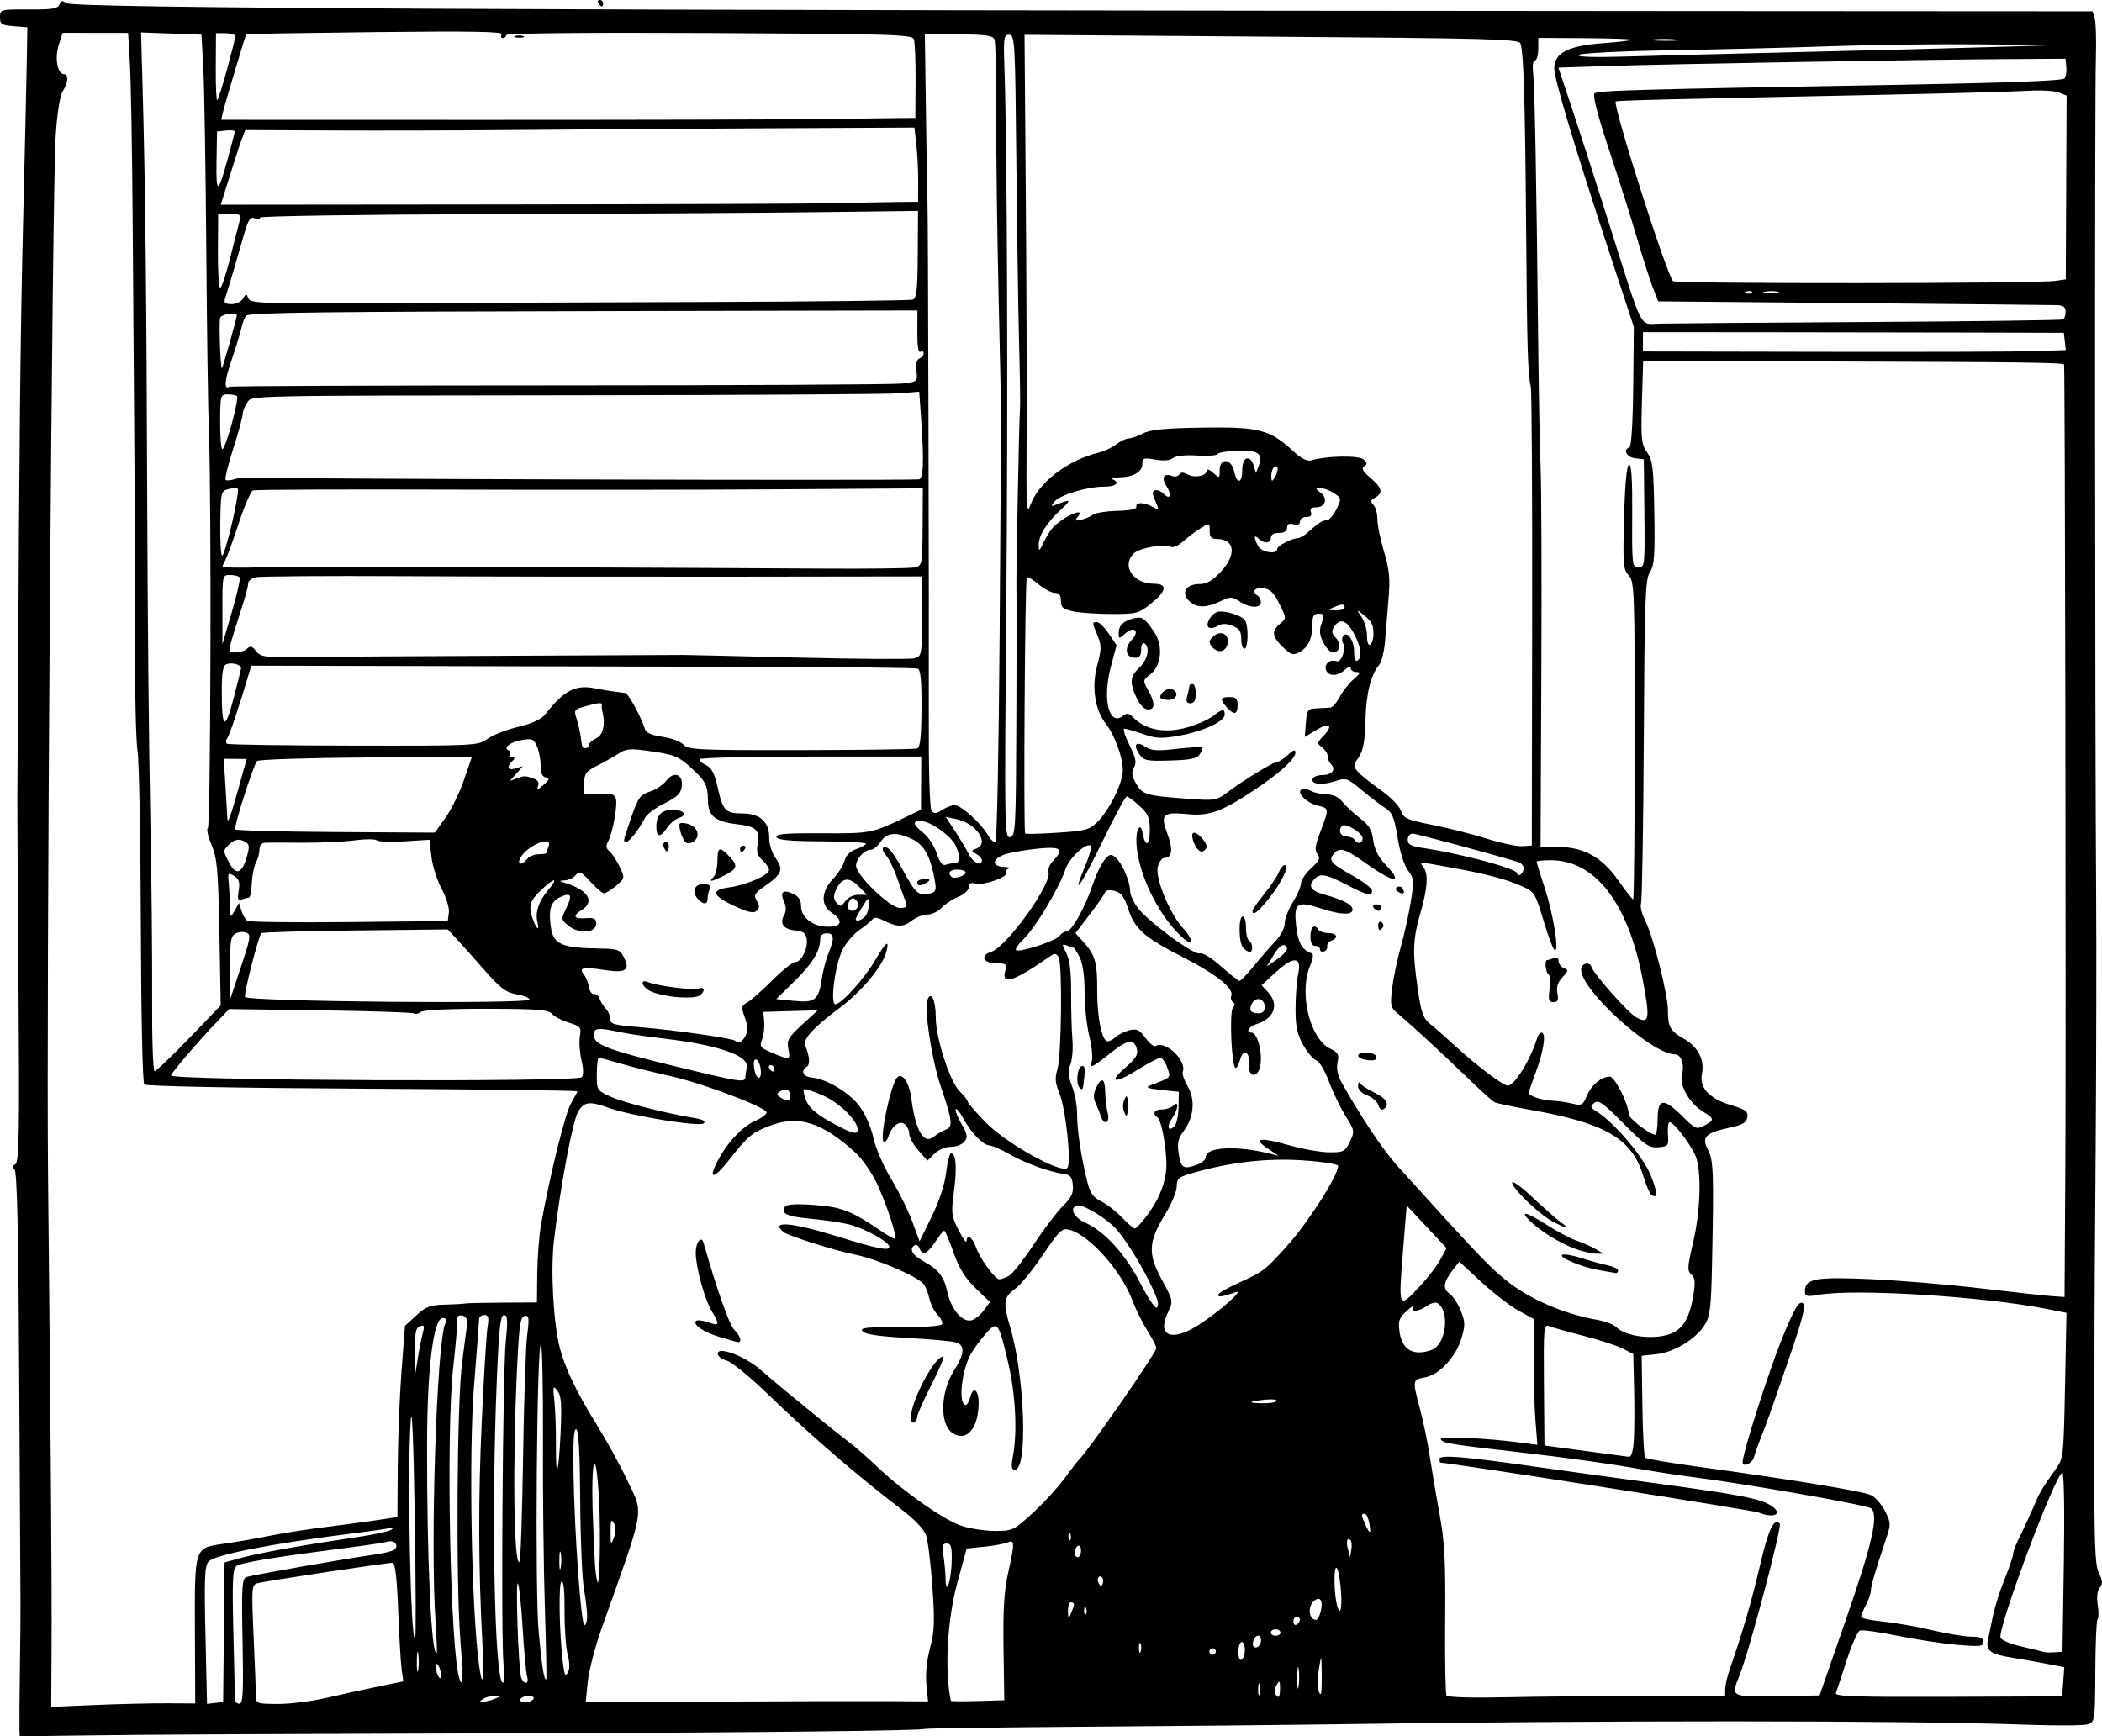 <?xml version="1.0" encoding="UTF-8" standalone="no"?>
<!-- Created with Inkscape (http://www.inkscape.org/) -->

<svg
   width="172.441mm"
   height="142.461mm"
   viewBox="0 0 172.441 142.461"
   version="1.1"
   id="svg3116"
   xml:space="preserve"
   inkscape:version="1.2 (dc2aedaf03, 2022-05-15)"
   sodipodi:docname="You're OK.svg"
   xmlns:inkscape="http://www.inkscape.org/namespaces/inkscape"
   xmlns:sodipodi="http://sodipodi.sourceforge.net/DTD/sodipodi-0.dtd"
   xmlns="http://www.w3.org/2000/svg"
   xmlns:svg="http://www.w3.org/2000/svg"
   xmlns:rdf="http://www.w3.org/1999/02/22-rdf-syntax-ns#"
   xmlns:cc="http://creativecommons.org/ns#"
   xmlns:dc="http://purl.org/dc/elements/1.1/"><title
     id="title3138">You're OK!</title><sodipodi:namedview
     id="namedview3118"
     pagecolor="#ffffff"
     bordercolor="#666666"
     borderopacity="1.0"
     inkscape:showpageshadow="2"
     inkscape:pageopacity="0.0"
     inkscape:pagecheckerboard="0"
     inkscape:deskcolor="#d1d1d1"
     inkscape:document-units="mm"
     showgrid="false"
     inkscape:zoom="0.69041105"
     inkscape:cx="599.64277"
     inkscape:cy="333.85908"
     inkscape:window-width="1920"
     inkscape:window-height="991"
     inkscape:window-x="-9"
     inkscape:window-y="-9"
     inkscape:window-maximized="1"
     inkscape:current-layer="layer1" /><defs
     id="defs3113" /><g
     inkscape:label="Lager 1"
     inkscape:groupmode="layer"
     id="layer1"
     transform="translate(53.494,-213.511)"><path
       style="fill:#000000;stroke-width:0.265"
       d="m -51.897,355.31 c -0.013,-0.364 0.003,-2.566 0.037,-4.895 0.034,-2.328 0.055,-4.769 0.047,-5.424 -0.008,-0.655 -0.055,-8.871 -0.104,-18.257 -0.064,-12.208 -0.174,-17.123 -0.388,-17.267 -0.213,-0.143 -0.194,-0.266 0.069,-0.433 0.308,-0.196 0.35,-2.538 0.26,-14.749 -0.059,-7.984 -0.102,-14.754 -0.095,-15.045 0.007,-0.291 0.029,-3.863 0.049,-7.937 0.107,-21.665 0.206,-30.826 0.428,-39.756 0.135,-5.422 0.267,-11.196 0.295,-12.831 l 0.049,-2.972 -1.124,-0.088 c -0.993,-0.078 -1.124,-0.163 -1.12,-0.734 0.004,-0.637 0.038,-0.646 2.357,-0.632 1.92,0.011 2.383,-0.064 2.519,-0.412 0.13,-0.333 0.247,-0.358 0.537,-0.114 0.502,0.422 36.931,0.601 133.404,0.657 l 32.846,0.019 0.181,0.584 c 0.1,0.321 0.141,1.855 0.091,3.408 -0.096,3.006 -0.077,55.197 0.025,68.311 0.033,4.293 0.015,13.818 -0.041,21.167 -0.056,7.349 -0.097,13.599 -0.092,13.89 0.005,0.291 -9e-4,4.904 -0.013,10.251 -0.019,8.115 0.043,9.855 0.374,10.529 0.315,0.641 0.33,0.888 0.072,1.195 -0.204,0.242 -0.266,0.766 -0.168,1.404 0.086,0.559 0.08,1.093 -0.013,1.185 -0.093,0.092 -0.178,2.024 -0.187,4.292 -0.018,3.968 -0.039,4.132 -0.582,4.326 -0.31,0.111 -2.587,0.129 -5.061,0.039 -9.973,-0.361 -34.688,-0.367 -58.474,-0.013 -2.62,0.039 -10.836,0.117 -18.258,0.173 -7.422,0.056 -13.558,0.14 -13.635,0.185 -0.246,0.146 -14.149,0.302 -31.481,0.355 -25.589,0.077 -31.954,0.108 -37.598,0.184 l -5.185,0.069 -0.024,-0.662 z m 12.125,-2.044 2.294,0.014 -0.026,-5.942 c -0.029,-6.833 -0.037,-6.807 2.179,-7.138 1.871,-0.28 2.16,-0.33 4.238,-0.734 1.02,-0.199 2.927,-0.493 4.237,-0.655 1.311,-0.162 3.187,-0.413 4.171,-0.559 l 1.788,-0.266 0.027,-4.143 c 0.015,-2.279 0.154,-5.809 0.31,-7.846 l 0.283,-3.703 0.929,-0.854 c 0.784,-0.721 1.146,-0.859 2.322,-0.886 0.766,-0.018 1.512,-0.059 1.658,-0.092 0.146,-0.033 1.537,-0.066 3.091,-0.073 l 2.826,-0.014 0.026,-2.408 c 0.014,-1.325 0.158,-3.139 0.319,-4.033 0.74,-4.097 1.98,-9.103 2.451,-9.895 0.285,-0.48 0.519,-0.925 0.519,-0.99 3.891e-4,-0.065 -7.938,-0.162 -17.64,-0.216 -10.59,-0.058 -17.739,-0.197 -17.886,-0.346 -0.142,-0.144 -0.261,-5.633 -0.283,-13.04 -0.021,-7.035 -0.14,-13.446 -0.266,-14.248 -0.126,-0.801 -0.221,-4.433 -0.211,-8.071 0.01,-3.638 -0.013,-10.842 -0.051,-16.008 -0.038,-5.166 -0.103,-13.977 -0.144,-19.58 -0.041,-5.603 -0.142,-11.344 -0.224,-12.758 l -0.149,-2.57 -2.687,-0.004 -2.687,-0.004 -0.326,1.022 c -0.339,1.064 -0.092,2.369 0.449,2.373 0.387,0.002 0.331,0.714 -0.111,1.398 -0.232,0.36 -0.454,1.752 -0.578,3.625 -0.289,4.377 -0.777,70.594 -0.628,85.326 0.244,24.234 0.314,33.664 0.287,38.606 l -0.028,5.002 3.615,-0.152 c 1.988,-0.083 4.647,-0.146 5.909,-0.138 z m 4.643,-5.834 0.06,-5.729 1.49,-0.405 c 1.425,-0.387 5.084,-1.037 9.635,-1.71 1.165,-0.172 2.298,-0.422 2.517,-0.554 0.288,-0.174 0.215,-0.206 -0.264,-0.113 -0.364,0.07 -1.675,0.255 -2.913,0.409 -6.45,0.804 -11.264,1.743 -11.771,2.296 -0.33,0.36 -0.371,1.315 -0.263,6.057 l 0.128,5.63 0.661,-0.076 0.661,-0.076 z m 1.534,0.753 c -0.086,-4.521 -0.048,-5.137 0.326,-5.278 0.429,-0.162 8.297,-1.543 10.53,-1.849 0.668,-0.091 1.369,-0.26 1.558,-0.376 0.469,-0.286 0.078,-0.855 -0.471,-0.686 -0.243,0.074 -1.752,0.303 -3.354,0.509 -6.084,0.78 -8.751,1.221 -9.104,1.505 -0.297,0.239 -0.341,1.255 -0.236,5.461 0.071,2.842 0.13,5.316 0.132,5.498 0.002,0.182 0.164,0.332 0.361,0.333 0.292,0.002 0.34,-0.93 0.26,-5.116 z m 6.87,4.638 c 1.197,-0.279 3.108,-0.698 4.247,-0.931 l 2.071,-0.424 -0.135,-0.962 c -0.074,-0.529 -0.203,-2.719 -0.286,-4.866 -0.101,-2.623 -0.249,-3.903 -0.449,-3.903 -0.539,7.8e-4 -10.603,1.521 -11.107,1.677 -0.463,0.144 -0.481,0.392 -0.306,4.296 0.102,2.279 0.188,4.471 0.191,4.871 0.006,0.721 0.021,0.728 1.801,0.738 0.988,0.006 2.775,-0.218 3.972,-0.497 z m 13.815,0.074 0.531,-0.224 -0.529,-0.018 c -0.291,-0.01 -0.708,0.097 -0.927,0.236 -0.354,0.226 -0.354,0.253 -0.001,0.242 0.218,-0.007 0.636,-0.113 0.927,-0.236 z m 3.175,0.019 c 0.091,-0.145 -0.073,-0.265 -0.364,-0.267 -0.291,-0.002 -0.603,0.115 -0.694,0.26 -0.091,0.145 0.073,0.265 0.364,0.267 0.291,0.002 0.603,-0.115 0.694,-0.26 z m 28.886,0.17 3.487,0.024 -0.132,-1.39 c -0.082,-0.862 0.031,-2.002 0.299,-3.001 0.362,-1.354 0.393,-2.155 0.191,-5.017 -0.132,-1.873 -0.363,-3.767 -0.513,-4.21 -0.172,-0.506 -0.922,-1.299 -2.023,-2.138 -3.639,-2.773 -7.504,-6.112 -11.128,-9.613 -1.377,-1.33 -2.829,-2.502 -3.226,-2.604 -0.398,-0.102 -0.722,-0.357 -0.721,-0.565 0.004,-0.632 2.232,0.208 3.512,1.324 1.567,1.367 5.921,4.93 7.165,5.864 0.577,0.433 1.68,1.392 2.451,2.131 2.021,1.937 5.359,4.286 6.802,4.788 0.684,0.238 1.93,0.436 2.769,0.441 1.485,0.009 1.568,-0.03 3.132,-1.46 0.883,-0.808 2.055,-2.081 2.603,-2.829 0.548,-0.748 1.064,-1.418 1.145,-1.491 0.711,-0.628 6.405,-8.834 6.407,-9.234 7.72e-4,-0.129 -0.334,-0.771 -0.745,-1.427 -0.41,-0.656 -0.959,-1.764 -1.22,-2.464 -0.908,-2.436 -3.529,-5.378 -5.166,-5.8 -0.613,-0.158 -0.81,0.029 -2.189,2.074 -0.833,1.236 -1.87,2.497 -2.303,2.802 -0.899,0.632 -0.963,1.128 -0.391,3.034 1.225,4.083 1.492,11.783 0.408,11.777 -0.287,-0.002 -0.321,-0.247 -0.159,-1.125 0.371,-2.001 0.212,-5.074 -0.396,-7.668 -0.791,-3.373 -0.872,-3.474 -1.866,-2.333 -0.442,0.507 -0.984,1.249 -1.206,1.65 -0.765,1.385 -1.034,4.157 -0.404,4.161 0.113,6.7e-4 0.283,-0.301 0.378,-0.67 0.233,-0.907 0.686,-0.56 0.679,0.52 -0.012,2.062 -0.979,3.193 -2.115,2.474 -1.102,-0.697 -1.042,-3.381 0.116,-5.191 0.863,-1.349 0.897,-2.044 0.111,-2.275 -0.327,-0.096 -2.112,-0.258 -3.967,-0.359 -2.339,-0.128 -3.463,-0.295 -3.667,-0.543 -0.244,-0.298 0.271,-0.355 3.03,-0.339 1.847,0.011 3.395,-0.093 3.483,-0.234 0.088,-0.14 -0.07,-0.486 -0.35,-0.769 -0.28,-0.283 -0.593,-0.908 -0.695,-1.388 -0.102,-0.48 -0.326,-1.014 -0.496,-1.186 -0.69,-0.698 -3.876,-2.041 -5.695,-2.401 -1.504,-0.297 -5.388,-1.525 -5.744,-1.815 -1.191,-0.97 0.625,-0.825 4.43,0.354 3.217,0.997 4.226,1.2 4.228,0.851 0.003,-0.423 -2.1,-1.572 -3.428,-1.873 -0.654,-0.149 -2.02,-0.346 -3.036,-0.439 -1.923,-0.176 -2.448,-0.415 -2.108,-0.958 0.143,-0.229 0.822,-0.279 2.359,-0.174 2.247,0.154 3.114,0.483 5.416,2.06 0.646,0.442 1.218,0.761 1.271,0.709 0.172,-0.17 -0.658,-2.715 -1.447,-4.435 -0.426,-0.929 -1.226,-2.095 -1.791,-2.611 -2.687,-2.453 -4.62,-3.094 -6.873,-2.277 -1.579,0.572 -1.958,0.882 -3.501,2.857 -1.251,1.602 -1.768,1.655 -0.951,0.099 0.797,-1.519 2.031,-2.836 3.087,-3.294 0.561,-0.244 0.98,-0.568 0.93,-0.721 -0.145,-0.444 -5.382,-2.413 -7.837,-2.947 -1.235,-0.269 -3.037,-0.719 -4.004,-1.001 -0.967,-0.282 -1.829,-0.513 -1.915,-0.514 -0.087,-5.2e-4 -0.161,0.6 -0.165,1.335 -0.008,1.315 0.009,1.344 1.113,1.851 1.044,0.48 4.539,1.372 6.903,1.762 0.691,0.114 0.938,0.256 0.757,0.435 -0.312,0.308 -5.894,-0.599 -7.758,-1.26 -1.603,-0.569 -2.006,-0.53 -2.522,0.247 -0.45,0.679 -1.474,6.092 -2.006,10.605 -0.29,2.465 -0.055,6.774 0.483,8.86 0.417,1.617 1.409,3.682 2.975,6.195 0.819,1.315 1.965,3.394 2.545,4.621 1.369,2.892 1.526,1.979 -2.094,12.163 -0.538,1.514 -1.052,3.499 -1.143,4.412 l -0.165,1.66 10.555,-0.058 c 5.805,-0.032 12.124,-0.048 14.041,-0.035 z m 2.076,-23.243 c 0.008,-1.385 1.942,-5.041 2.665,-5.037 0.114,6.8e-4 -0.32,1.035 -0.963,2.298 -0.643,1.263 -1.171,2.443 -1.172,2.623 -0.001,0.18 -0.121,0.4 -0.268,0.489 -0.146,0.089 -0.264,-0.079 -0.262,-0.373 z m -15.703,-6.641 c -1.345,-0.415 -2.215,-1.016 -1.908,-1.319 0.094,-0.092 0.533,-0.039 0.976,0.118 0.944,0.335 0.983,0.211 0.292,-0.937 -0.593,-0.987 -1.31,-3.628 -1.303,-4.803 0.005,-0.834 0.464,-1.398 0.639,-0.784 1.095,3.841 2.109,6.715 2.514,7.125 0.514,0.52 0.677,1.063 0.309,1.026 -0.109,-0.011 -0.793,-0.203 -1.519,-0.427 z m 23.307,25.579 c -0.047,-3.147 0.048,-4.73 0.368,-6.167 0.56,-2.516 0.557,-2.802 -0.029,-2.547 -0.255,0.111 -1.115,0.268 -1.911,0.348 l -1.447,0.145 -0.76,2.774 c -0.835,3.048 -1.069,7.258 -0.541,9.731 0.009,0.042 0.999,0.048 2.2,0.013 l 2.183,-0.064 z m 21.024,2.975 c -0.066,-0.258 -0.126,-0.112 -0.134,0.325 -0.008,0.437 0.046,0.647 0.119,0.469 0.074,-0.179 0.08,-0.536 0.015,-0.794 z m 1.659,0.269 c -0.003,-0.624 -0.043,-0.662 -0.277,-0.264 -0.15,0.255 -0.201,0.582 -0.113,0.727 0.271,0.444 0.394,0.298 0.39,-0.463 z m 30.101,0.656 6.416,0.025 0.004,-0.586 c 0.002,-0.323 0.17,-1.066 0.374,-1.651 1.057,-3.04 1.805,-5.61 2.49,-8.555 0.681,-2.928 1.133,-3.88 1.613,-3.394 0.211,0.214 -2.484,10.393 -3.287,12.413 -0.73,1.837 -0.796,1.8 3.075,1.741 l 3.475,-0.053 2.139,-6.153 c 2.207,-6.35 2.735,-8.684 2.081,-9.202 -0.349,-0.277 -10.365,-2.031 -14.634,-2.563 -1.163,-0.145 -3.483,-0.506 -5.155,-0.802 -1.672,-0.296 -5.36,-0.806 -8.195,-1.133 -6.766,-0.78 -7.106,-0.835 -7.309,-1.167 -0.171,-0.281 3.57,-0.121 6.628,0.283 l 1.298,0.172 -0.162,-2.065 c -0.089,-1.136 -0.154,-3.457 -0.144,-5.158 l 0.018,-3.093 -1.269,-0.7 c -0.698,-0.385 -2.073,-1.447 -3.057,-2.358 l -1.788,-1.658 -0.501,0.641 c -0.806,1.032 -0.89,1.57 -0.31,1.982 0.286,0.203 0.707,0.843 0.935,1.422 0.366,0.93 0.369,1.198 0.032,2.295 -0.47,1.529 -1.809,2.947 -2.985,3.16 -1.027,0.186 -1.031,0.211 -0.39,2.622 0.27,1.017 0.626,2.744 0.79,3.836 0.164,1.092 0.527,3.238 0.807,4.767 0.416,2.273 0.5,3.861 0.459,8.695 -0.027,3.253 0.022,6.031 0.109,6.173 0.099,0.162 2.006,0.218 5.091,0.149 2.713,-0.061 7.82,-0.1 11.349,-0.086 z m 9.152,-15.074 c -0.46,-0.187 -25.262,-4.073 -26.104,-4.09 -0.036,-2.1e-4 -0.065,-0.137 -0.064,-0.304 0.002,-0.359 1.969,-0.202 7.669,0.612 2.108,0.301 6.629,0.925 10.046,1.386 6.891,0.93 8.57,1.253 9.457,1.816 1.069,0.679 0.312,1.117 -1.004,0.58 z m -37.723,12.839 c -0.058,-0.401 -0.11,-0.073 -0.115,0.727 -0.005,0.8 0.043,1.128 0.106,0.728 0.063,-0.4 0.067,-1.055 0.009,-1.455 z m 1.892,0.408 c -0.023,-1.635 -0.025,-1.641 -0.221,-0.471 -0.181,1.079 -0.11,2.122 0.143,2.124 0.056,3.4e-4 0.091,-0.744 0.078,-1.653 z m 60.831,0.644 0.086,-1.198 -1.533,-0.294 c -0.843,-0.161 -2.068,-0.378 -2.722,-0.481 -1.768,-0.278 -2.194,-0.576 -2.016,-1.411 0.082,-0.387 0.271,-1.298 0.419,-2.025 0.148,-0.727 0.579,-2.086 0.957,-3.021 0.379,-0.935 0.689,-1.846 0.69,-2.025 0.001,-0.179 0.168,-0.661 0.371,-1.072 0.514,-1.04 1.173,-2.471 1.499,-3.254 0.316,-0.757 0.67,-1.338 1.61,-2.636 0.658,-0.909 0.669,-1.009 0.787,-6.889 l 0.119,-5.967 -1.669,-0.327 c -5.235,-1.026 -15.669,-1.67 -18.664,-1.152 -1.013,0.175 -1.125,0.142 -1.123,-0.328 0.006,-0.998 0.896,-1.155 5.42,-0.953 2.333,0.104 6.384,0.443 9.002,0.752 2.618,0.309 5.235,0.596 5.817,0.637 l 1.058,0.075 0.066,-11.112 c 0.063,-10.567 -0.025,-65.302 -0.105,-65.401 -0.123,-0.152 -3.526,-0.197 -18.207,-0.242 l -16.323,-0.05 -0.101,3.373 c -0.091,3.024 -0.047,3.451 0.423,4.126 0.46,0.66 0.533,1.271 0.593,4.969 0.058,3.538 -3.15e-4,4.32 -0.361,4.863 -0.38,0.573 -0.438,2.147 -0.501,13.715 -0.039,7.187 -0.143,13.251 -0.23,13.475 -0.088,0.224 0.078,0.879 0.368,1.456 0.649,1.291 1.849,6.056 1.841,7.312 -0.008,1.338 0.192,1.692 1.321,2.335 1.149,0.655 1.702,1.732 1.47,2.86 -0.235,1.14 0.596,2.046 2.355,2.569 1.23,0.366 1.438,0.517 1.366,0.998 -0.067,0.45 -0.378,0.629 -1.512,0.873 -1.928,0.415 -2.27,0.774 -1.714,1.805 0.453,0.84 0.488,1.876 0.328,9.54 -0.071,3.39 -0.16,4.109 -0.595,4.815 -0.719,1.167 -2.496,2.251 -3.949,2.409 l -1.223,0.133 0.056,4.101 c 0.031,2.256 0.138,4.177 0.239,4.269 0.1,0.092 2.086,0.427 4.413,0.745 7.667,1.047 13.472,2.004 14.117,2.326 0.35,0.174 0.864,0.765 1.143,1.313 0.477,0.937 0.483,1.07 0.086,2.25 -0.899,2.676 -1.25,3.873 -1.254,4.272 -0.002,0.229 -0.184,0.756 -0.404,1.171 -0.22,0.416 -0.4,0.851 -0.401,0.969 -7.02e-4,0.117 0.802,0.293 1.784,0.389 0.982,0.097 2.796,0.415 4.031,0.707 1.235,0.292 2.692,0.533 3.238,0.536 0.734,0.004 0.992,0.116 0.99,0.43 -0.002,0.369 -0.285,0.4 -2.184,0.235 -1.2,-0.104 -3.402,-0.44 -4.894,-0.745 -1.492,-0.305 -2.867,-0.497 -3.056,-0.426 -0.189,0.071 -0.682,1.182 -1.095,2.468 -0.413,1.286 -0.811,2.489 -0.884,2.673 -0.106,0.268 1.741,0.328 9.218,0.299 l 9.351,-0.036 z M 89.469,333.46 c 0.004,-0.757 2.147,-7.463 3.242,-10.148 1.037,-2.543 1.393,-3.132 1.723,-2.854 0.227,0.191 -0.09,1.408 -1.222,4.688 -1.641,4.757 -1.73,5.006 -2.284,6.41 -0.201,0.508 -0.441,1.191 -0.534,1.518 -0.154,0.542 -0.929,0.865 -0.926,0.386 z M -15.724,348.117 c -0.383,-4.868 -0.287,-19.674 0.148,-22.886 0.197,-1.454 0.384,-2.877 0.415,-3.162 0.034,-0.309 -0.13,-0.558 -0.405,-0.617 -0.341,-0.073 -0.452,0.062 -0.427,0.516 0.019,0.338 -0.127,2.034 -0.324,3.769 -0.601,5.306 -0.235,23.378 0.518,25.526 0.299,0.854 0.32,-0.028 0.074,-3.146 z m 3.537,1.939 c -0.218,-2.266 -0.066,-23.935 0.185,-26.458 0.177,-1.774 0.15,-2.182 -0.146,-2.184 -0.29,-0.002 -0.409,1.058 -0.585,5.222 -0.469,11.088 -0.193,24.936 0.497,24.941 0.107,6.4e-4 0.129,-0.684 0.049,-1.521 z m 1.939,1.022 c -0.088,-0.282 -0.254,-2.079 -0.369,-3.994 -0.115,-1.915 -0.293,-3.561 -0.394,-3.658 -0.197,-0.19 0.046,6.922 0.263,7.697 0.071,0.255 0.249,0.465 0.394,0.465 0.146,8.7e-4 0.193,-0.229 0.105,-0.511 z m -7.146,-0.59 c -0.097,-0.314 -0.237,-0.511 -0.31,-0.439 -0.073,0.072 -0.053,0.388 0.044,0.702 0.097,0.314 0.237,0.511 0.31,0.439 0.073,-0.072 0.053,-0.388 -0.044,-0.702 z m 3.473,-2.162 c -0.329,-6.214 -0.343,-11.932 -0.045,-18.323 0.17,-3.637 0.38,-7.059 0.469,-7.604 0.128,-0.794 0.077,-0.992 -0.26,-0.994 -0.231,-0.001 -0.426,0.146 -0.433,0.328 -0.012,0.325 -0.147,2.097 -0.417,5.488 -0.444,5.574 -0.209,18.43 0.419,22.956 0.29,2.087 0.425,1.147 0.267,-1.851 z m 5.125,-2.946 c -0.102,-3.202 -0.172,-9.364 -0.155,-13.693 0.017,-4.329 -0.06,-7.872 -0.171,-7.873 -0.334,-0.002 -0.493,20.182 -0.185,23.547 0.262,2.861 0.463,4.124 0.627,3.926 0.039,-0.047 -0.013,-2.706 -0.115,-5.908 z m -10.385,3.844 c -0.058,-0.403 -0.111,-0.137 -0.118,0.591 -0.006,0.728 0.041,1.057 0.106,0.732 0.065,-0.325 0.07,-0.92 0.012,-1.323 z m 12.26,0.07 c -0.148,-0.547 -0.264,-2.163 -0.256,-3.59 0.009,-1.651 -0.082,-2.537 -0.25,-2.434 -0.259,0.158 -0.187,4.226 0.12,6.738 0.114,0.931 0.198,1.086 0.4,0.731 0.164,-0.29 0.159,-0.804 -0.014,-1.445 z m 55.552,-0.412 c 0.002,-0.355 -0.115,-0.647 -0.261,-0.647 -0.146,-8.7e-4 -0.267,0.363 -0.269,0.808 -0.003,0.472 0.106,0.742 0.261,0.647 0.146,-0.089 0.267,-0.453 0.269,-0.808 z m -66.398,-2.366 c -0.434,-6.468 0.1,-22.808 0.797,-24.403 0.141,-0.323 0.082,-0.463 -0.196,-0.464 -0.761,-0.005 -1.273,4.033 -1.292,10.179 -0.028,9.46 0.36,17.85 0.799,17.281 0.033,-0.042 -0.016,-1.209 -0.109,-2.592 z m 57.845,1.867 c -0.072,-0.182 -0.133,-0.034 -0.135,0.33 -0.002,0.364 0.057,0.513 0.131,0.332 0.074,-0.181 0.076,-0.479 0.004,-0.661 z m 6.171,0.632 c 8.69e-4,-0.146 -0.117,-0.265 -0.263,-0.266 -0.146,-8.7e-4 -0.265,0.117 -0.266,0.263 -8.7e-4,0.146 0.117,0.265 0.263,0.266 0.146,8.7e-4 0.265,-0.117 0.266,-0.263 z m 3.71,-0.919 c 0.001,-0.21 -0.104,-0.382 -0.234,-0.383 -0.292,-0.002 -0.581,0.683 -0.375,0.891 0.23,0.233 0.607,-0.081 0.609,-0.508 z m 65.859,-6.404 c 0.065,-4.161 0.012,-7.342 -0.121,-7.343 -0.544,-0.003 -5.346,12.812 -5.072,13.538 0.074,0.197 0.831,0.517 1.681,0.711 0.85,0.194 1.665,0.392 1.81,0.441 0.145,0.049 0.562,0.068 0.926,0.042 l 0.662,-0.047 z m -135.288,-3.834 c -0.102,-6.263 -0.225,-9.165 -0.329,-7.758 -0.301,4.072 -0.012,18.262 0.364,17.89 0.07,-0.07 0.054,-4.629 -0.035,-10.132 z m 71.021,9.602 c 8.69e-4,-0.146 -0.177,-0.266 -0.395,-0.267 -0.218,-0.001 -0.398,0.117 -0.398,0.262 -8.7e-4,0.146 0.177,0.266 0.395,0.267 0.218,10e-4 0.398,-0.117 0.398,-0.262 z m -56.878,-1.35 c 0.002,-0.41 -0.117,-1.422 -0.264,-2.25 -0.148,-0.828 -0.285,-4.087 -0.304,-7.244 -0.023,-3.869 -0.129,-5.771 -0.324,-5.837 -0.204,-0.069 -0.27,1.017 -0.225,3.658 0.086,4.98 0.622,12.416 0.895,12.417 0.12,7.2e-4 0.22,-0.334 0.222,-0.744 z m 58.472,0.285 c 8.18e-4,-0.137 -0.118,-0.25 -0.263,-0.251 -0.146,-8.7e-4 -0.266,0.184 -0.267,0.411 -0.001,0.227 0.117,0.34 0.263,0.251 0.146,-0.089 0.266,-0.274 0.267,-0.411 z m -18.532,-1.22 c 0.011,-0.109 -0.099,-0.199 -0.245,-0.2 -0.146,-8.7e-4 -0.258,0.326 -0.25,0.726 0.013,0.645 0.041,0.668 0.245,0.2 0.127,-0.29 0.239,-0.617 0.25,-0.726 z m 20.236,0.572 c 0.224,-0.872 -0.03,-1.305 -0.527,-0.897 -0.57,0.468 -0.457,1.565 0.162,1.569 0.105,6.3e-4 0.27,-0.302 0.365,-0.671 z m -19.244,-0.285 c -0.083,-0.212 -0.146,-0.149 -0.161,0.159 -0.013,0.279 0.049,0.435 0.137,0.348 0.088,-0.087 0.099,-0.316 0.024,-0.507 z m 20.872,-1.839 c -0.102,-1.01 -0.268,-1.632 -0.385,-1.445 -0.197,0.314 -0.111,2.39 0.131,3.164 0.276,0.882 0.419,-0.088 0.254,-1.719 z m -31.896,-2.08 c 0.022,-1.115 -0.058,-1.389 -0.405,-1.391 -0.351,-0.002 -0.402,0.182 -0.273,0.991 0.087,0.546 0.165,1.41 0.174,1.919 0.026,1.494 0.472,0.15 0.504,-1.518 z m -28.93,-4.935 c -0.255,-4.727 -0.685,-3.607 -0.507,1.32 0.146,4.027 0.192,4.687 0.372,5.36 0.183,0.681 0.278,-4.024 0.134,-6.68 z m 41.271,6.338 c -0.267,-0.271 -0.492,0.133 -0.273,0.491 0.165,0.271 0.227,0.271 0.319,0.002 0.062,-0.183 0.042,-0.406 -0.045,-0.494 z m -44.412,-1.991 c -0.061,-0.328 -0.114,-0.06 -0.118,0.595 -0.004,0.655 0.046,0.923 0.111,0.596 0.065,-0.327 0.068,-0.863 0.007,-1.191 z m -3.094,-7.802 c 0.07,-4.632 0.222,-9.17 0.338,-10.084 0.181,-1.436 0.153,-1.652 -0.206,-1.586 -0.346,0.064 -0.448,0.721 -0.604,3.909 -0.394,8.02 -0.3,16.576 0.178,16.284 0.092,-0.056 0.224,-3.891 0.295,-8.523 z m 45.772,7.579 c 0.002,-0.3 -0.116,-0.472 -0.262,-0.383 -0.146,0.089 -0.267,0.334 -0.268,0.543 -0.001,0.21 0.117,0.382 0.262,0.383 0.146,8.7e-4 0.266,-0.244 0.268,-0.543 z m 22.12,-0.845 c -0.286,-0.29 -0.398,0.086 -0.219,0.739 l 0.179,0.651 0.097,-0.617 c 0.053,-0.34 0.028,-0.687 -0.056,-0.772 z m -60.445,-1.409 c -0.217,-0.378 -0.271,-0.232 -0.267,0.716 0.005,1.099 0.026,1.136 0.272,0.475 0.18,-0.482 0.178,-0.871 -0.006,-1.191 z m 37.456,0.892 c -0.083,-0.212 -0.146,-0.149 -0.161,0.159 -0.013,0.279 0.049,0.435 0.137,0.348 0.088,-0.087 0.099,-0.316 0.024,-0.507 z m 24.51,-0.928 c -0.075,-0.401 -0.241,-0.729 -0.369,-0.73 -0.304,-0.002 -0.296,0.103 0.068,0.915 0.374,0.835 0.479,0.771 0.301,-0.185 z m -66.332,-7.406 c 0.104,-2.334 0.051,-3.029 -0.263,-3.419 -0.358,-0.446 -0.381,-0.375 -0.25,0.805 0.079,0.712 0.137,2.31 0.13,3.551 -0.019,3.171 0.227,2.57 0.383,-0.936 z m 88.043,0.656 c 0.049,-0.764 0.059,-2.669 0.022,-4.235 l -0.066,-2.846 -0.834,-0.438 c -0.459,-0.241 -1.907,-0.714 -3.218,-1.051 -1.311,-0.337 -2.595,-0.699 -2.852,-0.804 -0.439,-0.179 -0.465,0.113 -0.426,4.801 l 0.042,4.992 3.305,0.444 c 1.818,0.244 3.447,0.462 3.621,0.485 0.202,0.026 0.349,-0.462 0.405,-1.348 z m -29.304,-3.229 c 0.072,-0.115 -0.308,-0.168 -0.844,-0.118 -1.465,0.136 -1.64,0.268 -0.396,0.299 0.61,0.015 1.167,-0.066 1.239,-0.181 z m -70.048,-5.57 c 0.162,-0.604 0.122,-0.702 -0.232,-0.568 -0.342,0.129 -0.423,0.537 -0.406,2.051 l 0.022,1.89 0.21,-1.322 c 0.116,-0.727 0.298,-1.65 0.406,-2.051 z m 82.777,1.369 c 1.175,-0.439 1.509,-3.182 0.467,-3.835 -0.154,-0.096 -0.545,0.009 -0.87,0.234 -0.715,0.494 -1.377,0.539 -1.106,0.075 0.106,-0.181 -0.137,-0.034 -0.54,0.328 -0.622,0.558 -0.713,0.81 -0.604,1.671 0.193,1.528 1.161,2.085 2.653,1.528 z m -19.048,-2.095 c 1.723,-1.129 3.696,-2.881 2.967,-2.634 -1.136,0.385 -1.457,0.432 -1.446,0.211 0.007,-0.126 0.794,-0.582 1.751,-1.013 1.959,-0.883 2.121,-1.007 3.923,-3.019 1.752,-1.956 4.164,-5.747 4.169,-6.55 8.09e-4,-0.135 -1.278,-0.335 -2.842,-0.443 -2.931,-0.203 -5.897,0.128 -9.002,1.005 -1.249,0.353 -1.392,0.468 -1.396,1.129 -0.002,0.405 -0.414,1.407 -0.915,2.227 -1.422,2.331 -1.478,3.269 -0.321,5.404 0.95,1.754 0.957,1.788 0.528,2.675 -0.967,1.997 0.313,2.497 2.585,1.009 z m 38.684,0.755 c 1.03,-0.423 1.545,-1.346 1.851,-3.321 0.141,-0.906 0.091,-1.285 -0.2,-1.53 -0.339,-0.285 -0.32,-0.611 0.153,-2.63 0.572,-2.44 0.694,-5.443 0.279,-6.864 -0.251,-0.86 -1.816,-2.98 -2.207,-2.991 -0.115,-0.004 -0.178,0.441 -0.138,0.987 0.068,0.944 0.03,0.996 -0.782,1.07 -0.754,0.068 -1.087,-0.158 -2.859,-1.946 -1.693,-1.708 -2.068,-1.972 -2.408,-1.693 -0.352,0.289 -0.325,0.379 0.221,0.72 1.424,0.891 3.789,3.676 4.396,5.174 0.588,1.451 0.614,1.995 0.082,1.662 -0.133,-0.084 -0.449,-0.822 -0.701,-1.64 -0.925,-3.005 -3.105,-4.267 -9.236,-5.349 -1.454,-0.256 -2.783,-0.541 -2.955,-0.632 -0.171,-0.091 -1.179,-1.005 -2.238,-2.029 -2.116,-2.046 -4.43,-4.181 -5.585,-5.152 -0.707,-0.594 -0.735,-0.702 -0.561,-2.164 0.101,-0.846 0.419,-2.368 0.706,-3.383 0.288,-1.014 0.659,-2.689 0.826,-3.721 0.279,-1.731 0.261,-1.929 -0.228,-2.56 -0.313,-0.402 -0.664,-1.506 -0.855,-2.683 -0.269,-1.659 -0.438,-2.072 -0.992,-2.424 -0.368,-0.233 -1.238,-0.896 -1.934,-1.473 -1.24,-1.028 -1.287,-1.042 -2.291,-0.717 -1.061,0.343 -2.015,0.193 -1.724,-0.272 0.091,-0.146 0.45,-0.264 0.796,-0.262 0.745,0.004 1.109,-0.448 0.697,-0.866 -0.161,-0.163 -0.292,-0.468 -0.29,-0.677 0.001,-0.21 -0.205,-0.535 -0.459,-0.722 -0.433,-0.321 -0.425,-0.38 0.141,-0.974 0.82,-0.863 0.452,-1.107 -0.653,-0.433 l -0.906,0.552 0.09,-1.156 c 0.084,-1.079 0.143,-1.158 0.884,-1.193 0.437,-0.02 0.94,-0.047 1.118,-0.059 0.178,-0.012 0.526,-0.408 0.772,-0.88 0.246,-0.471 0.759,-1.123 1.14,-1.448 0.559,-0.478 0.603,-0.591 0.229,-0.594 -0.255,-0.002 -0.462,-0.141 -0.461,-0.309 0.001,-0.183 -0.194,-0.131 -0.485,0.129 -0.617,0.552 -1.34,0.554 -1.547,0.005 -0.181,-0.479 0.356,-0.916 0.876,-0.713 0.383,0.15 0.794,-1.031 0.516,-1.486 -0.094,-0.154 -0.093,-0.405 0.002,-0.557 0.32,-0.511 0.916,0.311 0.911,1.257 -0.003,0.539 0.103,0.843 0.26,0.747 0.433,-0.264 0.311,-1.179 -0.305,-2.29 -0.594,-1.073 -1.129,-1.225 -1.616,-0.462 -0.205,0.322 -0.166,0.545 0.154,0.868 0.475,0.48 0.332,1.213 -0.235,1.21 -0.199,-0.001 -0.549,-0.37 -0.779,-0.82 -0.321,-0.63 -0.354,-0.995 -0.143,-1.588 0.241,-0.679 0.213,-0.77 -0.242,-0.773 -0.414,-0.002 -0.517,0.182 -0.521,0.94 -0.007,1.133 -0.36,1.85 -1.105,2.243 -0.464,0.245 -0.673,0.174 -1.314,-0.448 -0.898,-0.871 -0.951,-1.323 -0.226,-1.918 0.531,-0.435 0.531,-0.439 -0.058,-1.63 -0.455,-0.92 -0.757,-1.214 -1.316,-1.282 -0.709,-0.086 -0.989,0.282 -0.465,0.61 0.145,0.091 0.263,0.337 0.261,0.546 -0.003,0.513 -0.925,0.477 -1.745,-0.067 -0.62,-0.411 -0.73,-0.412 -1.587,-0.009 -1.22,0.573 -2.041,0.541 -2.615,-0.102 -0.609,-0.681 -0.139,-1.329 0.958,-1.322 0.535,0.003 1.03,-0.285 1.686,-0.982 1.325,-1.409 1.187,-2.705 -0.291,-2.714 -0.474,-0.003 -0.608,-0.151 -0.605,-0.671 0.004,-0.661 -0.003,-0.663 -0.726,-0.221 -0.402,0.246 -1.05,0.734 -1.44,1.085 -0.39,0.351 -0.847,0.552 -1.014,0.448 -0.46,-0.288 -2.589,0.092 -3.046,0.544 -1.027,1.015 -0.059,2.479 1.648,2.489 1.165,0.007 1.06,0.593 -0.3,1.68 -0.941,0.752 -1.159,0.807 -3.18,0.803 -1.193,-0.002 -2.616,-0.101 -3.161,-0.22 -0.819,-0.179 -0.99,-0.329 -0.987,-0.866 0.003,-0.464 -0.141,-0.65 -0.505,-0.652 -0.28,-0.002 -0.878,-0.318 -1.33,-0.702 -0.452,-0.385 -0.884,-0.637 -0.96,-0.562 -0.153,0.152 -0.284,20.861 -0.133,21.015 0.052,0.053 1.244,0.022 2.648,-0.069 2.27,-0.146 2.631,-0.24 3.244,-0.846 1.003,-0.991 2.092,-3.179 2.116,-4.25 0.023,-1.035 -0.658,-2.903 -1.414,-3.875 -0.887,-1.141 -1.156,-2.995 -0.688,-4.742 0.359,-1.343 0.363,-1.644 0.032,-2.45 -0.458,-1.114 -0.458,-1.119 -0.045,-1.115 0.182,0.002 0.617,0.429 0.967,0.95 l 0.636,0.946 -0.468,1.765 c -0.719,2.711 -0.141,4.961 1.029,4.002 0.269,-0.221 0.462,-0.188 0.78,0.134 1.055,1.068 2.63,1.359 4.49,0.831 0.776,-0.22 1.707,-0.631 2.069,-0.913 0.79,-0.614 0.973,-0.636 0.97,-0.119 -0.003,0.559 -1.769,1.371 -3.744,1.723 -1.437,0.256 -1.882,0.235 -2.956,-0.137 -0.695,-0.241 -1.38,-0.438 -1.523,-0.439 -0.143,-8.5e-4 0.039,0.598 0.405,1.33 0.527,1.055 0.605,1.441 0.378,1.859 -0.22,0.406 -0.182,0.707 0.165,1.302 0.536,0.921 0.813,1.005 4.067,1.246 2.429,0.179 2.532,0.164 3.434,-0.516 1.321,-0.995 3.787,-2.503 4.09,-2.501 0.141,8.4e-4 0.534,-0.256 0.872,-0.57 0.46,-0.427 0.615,-0.473 0.613,-0.181 -0.003,0.518 -1.336,1.723 -3.446,3.115 -2.684,1.771 -3.621,2.098 -5.493,1.92 -1.953,-0.186 -2.16,0.033 -1.556,1.644 0.471,1.257 0.384,1.958 -0.244,1.954 -0.211,-10e-4 -0.462,0.342 -0.557,0.763 -0.206,0.913 0.997,3.827 2.059,4.986 0.963,1.051 0.86,1.627 -0.125,0.698 -1.926,-1.816 -3.543,-5.168 -3.679,-7.628 -0.066,-1.196 0.344,-1.836 0.522,-0.814 0.199,1.143 0.567,1 0.575,-0.223 0.006,-1.08 -0.113,-1.37 -0.841,-2.042 -0.466,-0.431 -0.939,-0.784 -1.051,-0.785 -0.112,-6.7e-4 -1.007,1.662 -1.989,3.695 -1.758,3.638 -2.617,4.849 -1.412,1.99 0.339,-0.804 0.543,-1.536 0.453,-1.627 -0.325,-0.329 -1.757,0.972 -2.06,1.872 -0.527,1.566 -2.387,4.692 -3.407,5.728 -0.663,0.673 -0.838,0.987 -0.551,0.989 0.763,0.005 3.26,-0.873 3.478,-1.222 0.118,-0.189 0.367,-0.342 0.555,-0.341 0.418,0.002 1.537,-2.014 2.156,-3.885 0.251,-0.76 0.674,-1.646 0.94,-1.97 0.421,-0.513 0.539,-0.542 0.923,-0.219 0.519,0.436 1.194,1.981 1.189,2.723 -0.002,0.287 0.251,0.883 0.561,1.325 0.775,1.103 4.688,4.002 5.16,3.824 0.22,-0.083 0.953,0.363 1.735,1.056 0.745,0.66 1.431,1.2 1.526,1.2 0.094,5.6e-4 0.63,-0.562 1.191,-1.25 0.561,-0.688 1.354,-1.599 1.764,-2.024 0.416,-0.432 0.747,-1.072 0.75,-1.451 0.003,-0.373 0.302,-1.152 0.664,-1.732 0.362,-0.58 0.663,-1.275 0.669,-1.544 0.007,-0.269 0.384,-0.833 0.84,-1.254 0.673,-0.621 0.769,-0.838 0.513,-1.15 -0.25,-0.305 -0.199,-0.693 0.245,-1.858 0.715,-1.876 0.712,-1.907 -0.201,-2.113 -0.894,-0.202 -1.786,-1.067 -1.365,-1.323 0.153,-0.093 0.509,-0.043 0.793,0.111 0.284,0.154 0.872,0.282 1.308,0.285 0.507,0.003 0.964,0.223 1.271,0.611 0.263,0.333 0.908,0.935 1.432,1.337 0.747,0.572 0.984,0.966 1.093,1.816 0.092,0.722 0.41,1.369 0.949,1.931 1.575,1.645 0.838,1.651 -1.476,0.013 -1.828,-1.294 -2.224,-1.414 -2.722,-0.822 -0.448,0.533 -0.229,0.782 1.574,1.788 0.866,0.483 1.574,1.029 1.573,1.214 -0.003,0.497 -0.35,0.418 -2.073,-0.47 -1.71,-0.882 -2.153,-0.965 -2.631,-0.492 -0.579,0.572 -0.339,0.979 0.757,1.281 1.589,0.438 2.352,0.841 2.35,1.241 -0.003,0.476 -0.977,0.442 -2.598,-0.093 -1.957,-0.645 -2.239,-0.449 -2.032,1.411 0.156,1.402 0.491,2.004 1.259,2.265 0.185,0.063 0.149,0.401 -0.104,1.001 -0.948,2.243 -0.036,6.021 1.649,6.833 0.643,0.31 0.73,0.475 0.595,1.131 -0.103,0.5 0.01,1.068 0.325,1.628 1.595,2.84 3.414,5.564 4.568,6.838 6.739,7.444 7.418,8.159 8.875,9.356 1.908,1.567 4.765,2.812 7.576,3.301 0.621,0.108 1.295,0.365 1.499,0.572 0.8,0.81 3.18,1.095 4.526,0.541 z m -5.94,-5.204 c -1.453,-0.256 -3.424,-1.092 -2.97,-1.26 0.182,-0.067 0.895,0.061 1.586,0.285 0.691,0.224 1.642,0.487 2.114,0.585 0.472,0.097 0.858,0.287 0.857,0.421 -8.01e-4,0.134 -0.091,0.229 -0.2,0.211 -0.109,-0.018 -0.733,-0.126 -1.388,-0.242 z m -1.936,-1.746 c -1.222,-0.456 -2.701,-1.353 -3.584,-2.172 -1.068,-0.991 -0.493,-0.911 1.182,0.165 0.867,0.556 1.992,1.155 2.5,1.33 0.508,0.175 1.221,0.491 1.583,0.701 l 0.659,0.382 -0.661,-0.013 c -0.364,-0.007 -1.12,-0.184 -1.68,-0.394 z m -1.744,-2.183 c -1.11,-0.554 -3.423,-2.753 -3.42,-3.251 0.001,-0.195 0.756,0.353 1.677,1.218 0.921,0.865 1.957,1.778 2.303,2.028 0.807,0.584 0.606,0.586 -0.56,0.005 z m -14.398,-9.595 c -0.071,-0.278 -0.477,-0.639 -0.903,-0.803 -0.473,-0.182 -0.772,-0.487 -0.768,-0.784 0.004,-0.296 0.082,-0.371 0.2,-0.193 0.106,0.161 0.638,0.505 1.182,0.765 0.974,0.465 1.257,1.008 0.702,1.347 -0.156,0.095 -0.341,-0.054 -0.412,-0.332 z m -1.067,-3.727 c -0.327,-0.056 -0.594,-0.212 -0.593,-0.348 0.002,-0.321 1.248,-0.313 1.444,0.009 0.202,0.332 -0.127,0.463 -0.851,0.339 z M 48.498,291.296 c -0.38,-0.385 -0.412,-2.595 -0.037,-2.593 0.146,8.7e-4 0.262,0.411 0.259,0.912 -0.003,0.501 0.113,0.985 0.258,1.076 0.313,0.196 0.351,0.928 0.047,0.926 -0.116,-6.9e-4 -0.354,-0.145 -0.527,-0.321 z m 6.297,0.113 c 9.42e-4,-0.158 -0.177,-0.288 -0.395,-0.289 -0.265,-0.002 -0.395,-0.267 -0.392,-0.796 0.005,-0.779 0.345,-1.049 0.665,-0.525 0.089,0.146 0.453,0.267 0.808,0.269 0.716,0.004 0.866,0.392 0.243,0.627 -0.22,0.083 -0.37,0.288 -0.333,0.456 0.037,0.168 -0.082,0.359 -0.265,0.425 -0.182,0.066 -0.331,-0.01 -0.33,-0.167 z m 4.774,-1.994 c 0.001,-0.227 0.123,-0.337 0.27,-0.245 0.147,0.092 0.199,0.278 0.114,0.413 -0.229,0.366 -0.387,0.296 -0.385,-0.168 z m -10.309,-1.171 c 0.002,-0.109 0.435,-0.732 0.962,-1.383 0.527,-0.652 1.064,-1.452 1.192,-1.779 0.128,-0.327 0.356,-0.593 0.505,-0.592 0.418,0.002 -0.27,1.429 -1.334,2.764 -0.879,1.103 -1.335,1.444 -1.326,0.99 z m 9.921,-0.271 c -0.089,-0.146 0.024,-0.264 0.251,-0.263 0.227,0.001 0.412,0.122 0.411,0.267 -8.7e-4,0.146 -0.114,0.264 -0.251,0.263 -0.137,-8.2e-4 -0.322,-0.121 -0.411,-0.267 z m 2.022,-1.292 c -0.227,-0.142 -0.253,-0.278 -0.074,-0.387 0.152,-0.092 0.354,-0.039 0.451,0.12 0.241,0.395 0.047,0.533 -0.376,0.268 z M 44.479,282.725 c -0.164,-0.365 -0.215,-0.746 -0.114,-0.846 0.273,-0.27 1.315,0.885 1.103,1.223 -0.297,0.474 -0.671,0.331 -0.989,-0.377 z m -4.505,-7.335 c -0.541,-0.782 -0.279,-1.118 0.48,-0.614 0.5,0.332 0.969,0.364 2.565,0.179 1.074,-0.125 2.008,-0.177 2.075,-0.116 0.067,0.061 -0.006,0.314 -0.164,0.56 -0.223,0.35 -0.754,0.463 -2.419,0.512 -1.944,0.058 -2.169,0.012 -2.538,-0.521 z m 7.175,-3.848 c -0.595,-0.665 -0.546,-0.842 0.229,-0.838 0.529,0.003 0.661,0.136 0.657,0.665 -0.005,0.784 -0.29,0.839 -0.886,0.172 z m -7.396,-0.76 c -0.598,-1.273 -0.551,-1.777 0.231,-2.503 0.674,-0.625 0.891,-1.68 0.409,-1.982 -0.15,-0.094 -0.265,0.128 -0.268,0.512 -0.003,0.488 -0.144,0.676 -0.505,0.674 -0.767,-0.005 -0.913,-0.795 -0.272,-1.47 0.7,-0.736 0.206,-1.185 -0.555,-0.504 -0.494,0.441 -0.515,0.438 -0.512,-0.077 0.004,-0.606 0.401,-0.988 1.235,-1.186 0.692,-0.164 0.879,-0.042 1.655,1.084 0.778,1.127 0.628,2.816 -0.312,3.527 -0.605,0.457 -0.608,0.481 -0.158,1.292 0.587,1.059 0.578,1.578 -0.027,1.574 -0.289,-0.002 -0.655,-0.376 -0.92,-0.941 z m 4.151,-0.165 c 0.09,-0.327 0.165,-0.684 0.168,-0.793 0.003,-0.109 0.124,-0.198 0.269,-0.197 0.146,8.7e-4 0.262,0.359 0.26,0.795 -0.003,0.555 -0.134,0.793 -0.432,0.791 -0.314,-0.002 -0.385,-0.16 -0.265,-0.597 z m -2.215,0.106 c 0.002,-0.395 0.597,-0.802 0.962,-0.66 0.625,0.244 0.406,0.879 -0.302,0.875 -0.364,-0.002 -0.661,-0.099 -0.66,-0.216 z m 4.256,-4.131 c -0.291,-0.354 -0.278,-0.492 0.075,-0.841 0.571,-0.564 1.317,-0.244 1.204,0.516 -0.108,0.724 -0.806,0.902 -1.279,0.325 z m 2.387,-0.652 c 0.004,-0.629 -0.15,-0.861 -0.721,-1.083 -0.517,-0.201 -0.863,-0.199 -1.201,0.008 -0.262,0.16 -0.59,0.22 -0.729,0.132 -0.325,-0.203 0.123,-1.065 0.658,-1.267 0.514,-0.194 2.043,0.264 2.311,0.691 0.303,0.483 0.257,2.322 -0.057,2.32 -0.146,-8.7e-4 -0.262,-0.362 -0.26,-0.802 z m -21.148,55.123 0.538,-0.714 -1.182,-1.146 c -0.863,-0.837 -1.351,-1.626 -1.81,-2.932 -0.346,-0.982 -0.689,-1.785 -0.763,-1.783 -0.074,0.003 -0.406,0.416 -0.738,0.922 -0.648,0.988 -1.055,1.152 -1.293,0.52 -0.082,-0.218 -0.256,-0.331 -0.387,-0.251 -0.482,0.294 -0.217,0.801 0.675,1.288 1.281,0.7 1.727,1.274 2.015,2.595 0.293,1.34 1.166,2.396 1.894,2.29 0.282,-0.041 0.755,-0.395 1.051,-0.788 z m 14.21,-1.05 c -0.637,-1.705 -2.38,-4.656 -3.394,-5.744 -0.701,-0.752 -2.434,-1.831 -2.947,-1.834 -0.894,-0.005 -0.568,0.922 0.492,1.399 1.584,0.714 3.295,2.594 4.502,4.948 0.611,1.192 1.218,2.101 1.35,2.021 0.141,-0.086 0.141,-0.41 -0.001,-0.79 z m 21.621,-0.995 c 0.638,-0.687 1.386,-1.666 1.661,-2.175 l 0.501,-0.925 -1.635,-1.747 -1.635,-1.747 -0.302,3.722 c -0.388,4.782 -0.379,4.799 1.41,2.872 z m -33.756,-0.81 c 0.286,-0.151 1.201,-1.306 2.034,-2.568 0.832,-1.261 1.916,-2.69 2.408,-3.175 0.702,-0.692 0.878,-1.061 0.819,-1.715 -0.061,-0.664 -0.21,-0.85 -0.737,-0.918 -1.15,-0.147 -3.26,-0.913 -4.469,-1.622 -0.642,-0.377 -1.394,-0.703 -1.672,-0.725 -0.535,-0.043 -1.514,-1.09 -2.19,-2.343 -0.224,-0.415 -0.468,-0.695 -0.542,-0.622 -0.074,0.073 0.135,0.609 0.465,1.19 0.509,0.896 0.546,1.121 0.244,1.48 -0.195,0.233 -0.698,0.421 -1.117,0.418 -0.428,-0.003 -1.014,0.245 -1.337,0.564 l -0.575,0.568 -0.746,-0.845 c -0.41,-0.465 -0.745,-1.067 -0.743,-1.338 0.002,-0.271 -0.162,-0.631 -0.364,-0.801 -0.424,-0.356 -1.067,0.133 -1.359,1.032 -0.095,0.292 -0.265,0.472 -0.378,0.401 -0.361,-0.226 0.568,-4.663 1.104,-5.273 0.395,-0.449 0.995,0.412 1.156,1.658 0.355,2.754 1.04,3.901 1.896,3.175 0.253,-0.215 0.683,-0.468 0.954,-0.563 0.589,-0.206 0.525,-0.732 -0.425,-3.528 -0.737,-2.168 -1.383,-6.375 -1.092,-7.118 0.303,-0.776 0.682,0.044 0.682,1.476 4.12e-4,1.672 1.179,5.298 1.963,6.042 0.354,0.335 0.643,0.701 0.642,0.811 -6.63e-4,0.111 0.665,0.886 1.478,1.723 1.664,1.712 6.202,4.248 6.707,3.75 0.366,-0.361 -0.133,-4.929 -0.679,-6.221 -0.316,-0.747 -0.347,-1.172 -0.136,-1.853 0.34,-1.101 0.422,-8.707 0.1,-9.232 -0.194,-0.315 -0.324,-0.325 -0.71,-0.056 -2.948,2.057 -3.978,2.402 -3.677,1.233 0.157,-0.611 0.1,-0.661 -0.761,-0.666 -1.033,-0.006 -1.311,-0.644 -0.404,-0.926 1.29,-0.401 5.064,-5.658 4.719,-6.574 -0.074,-0.195 0.097,-0.6 0.379,-0.899 0.914,-0.969 0.671,-1.186 -1.138,-1.018 -0.91,0.085 -2.102,0.279 -2.648,0.432 -1.176,0.329 -1.355,1.034 -0.271,1.072 0.4,0.014 0.578,0.085 0.394,0.157 -0.183,0.073 -0.274,0.229 -0.202,0.347 0.199,0.326 -1.841,1.042 -2.481,0.87 -0.408,-0.109 -0.563,-0.029 -0.565,0.291 -0.002,0.248 -0.382,0.597 -0.87,0.798 -0.477,0.196 -1.093,0.603 -1.369,0.904 -0.276,0.301 -0.792,0.546 -1.147,0.544 -0.355,-0.002 -0.952,0.235 -1.327,0.526 -0.692,0.537 -1.182,0.519 -2.398,-0.089 -0.402,-0.201 -0.673,-0.215 -0.794,-0.042 -0.101,0.145 -0.574,0.534 -1.052,0.864 -0.478,0.33 -1.103,1.05 -1.388,1.601 -0.62,1.197 -1.057,4.501 -0.597,4.503 0.478,0.003 2.376,-2.102 3.264,-3.619 0.901,-1.54 1.186,-1.746 0.908,-0.656 -0.291,1.139 -2.053,3.259 -3.768,4.534 -2.207,1.641 -3.099,2.61 -2.882,3.132 0.36,0.866 0.412,1.565 0.128,1.738 -0.533,0.325 -0.303,0.824 0.409,0.887 1.212,0.108 3.071,1.222 3.915,2.347 0.467,0.623 0.95,1.722 1.14,2.595 0.183,0.842 0.83,2.338 1.457,3.369 0.62,1.02 1.398,2.591 1.729,3.491 l 0.601,1.637 0.994,-2.028 c 0.616,-1.257 1.067,-2.632 1.187,-3.615 0.107,-0.872 0.287,-1.586 0.401,-1.585 0.406,0.002 0.499,1.183 0.243,3.109 -0.241,1.816 -0.215,2.042 0.378,3.196 0.351,0.683 0.644,1.094 0.652,0.912 0.027,-0.616 0.49,-0.332 0.763,0.467 0.32,0.936 1.566,2.656 1.925,2.658 0.138,8.3e-4 0.485,-0.122 0.771,-0.273 z m 11.178,-4.749 c 1.017,-1.321 1.534,-2.45 1.721,-3.756 0.175,-1.221 -0.306,-4.275 -0.713,-4.53 -0.438,-0.274 -0.216,-0.639 0.386,-0.636 0.335,0.002 0.752,-0.138 0.928,-0.312 0.494,-0.488 0.407,0.336 -0.113,1.069 -0.462,0.651 -0.301,1.129 0.209,0.624 0.171,-0.169 0.322,-0.875 0.336,-1.568 l 0.024,-1.26 -1.454,-0.153 c -1.074,-0.113 -1.315,-0.207 -0.924,-0.358 1.815,-0.701 1.723,-0.606 1.428,-1.469 -0.152,-0.443 -0.413,-0.803 -0.58,-0.801 -0.168,0.003 -0.957,0.415 -1.753,0.916 -1.929,1.213 -2.581,1.162 -1.137,-0.088 0.895,-0.775 1.097,-1.101 0.971,-1.574 -0.219,-0.824 -0.782,-0.75 -2.059,0.271 -1.613,1.289 -1.845,1.396 -1.636,0.751 0.097,-0.299 0.004,-1.237 -0.206,-2.085 -0.21,-0.848 -0.382,-2.467 -0.383,-3.598 -0.001,-1.31 -0.148,-2.343 -0.405,-2.847 -0.222,-0.435 -0.45,-0.791 -0.507,-0.792 -0.057,-3.4e-4 -0.304,-0.079 -0.548,-0.174 -0.411,-0.16 -0.413,-0.113 -0.038,0.624 0.282,0.554 0.403,1.558 0.395,3.282 -0.006,1.366 0.041,3.08 0.105,3.808 0.064,0.728 -0.01,1.648 -0.166,2.045 -0.218,0.555 -0.186,0.969 0.138,1.792 0.231,0.589 0.418,1.626 0.413,2.306 -0.008,1.28 0.347,3.606 0.853,5.589 0.223,0.874 0.485,1.237 1.11,1.538 0.45,0.217 1.216,0.809 1.701,1.316 0.485,0.507 0.964,0.922 1.063,0.922 0.1,5.9e-4 0.478,-0.384 0.84,-0.855 z m -3.616,-8.356 c -0.08,-0.255 -0.271,-0.732 -0.426,-1.059 -0.203,-0.429 -0.195,-0.779 0.026,-1.257 0.438,-0.947 0.738,-0.815 0.755,0.333 0.008,0.546 0.101,1.32 0.206,1.721 0.214,0.815 -0.311,1.059 -0.561,0.261 z m 1.899,-0.386 c -0.109,-0.255 -0.107,-0.672 0.005,-0.926 0.195,-0.44 0.209,-0.44 0.312,0.002 0.059,0.255 0.057,0.672 -0.005,0.926 -0.108,0.44 -0.123,0.44 -0.312,-0.002 z m -3.661,-1.984 c -0.306,-0.31 -0.18,-1.615 0.169,-1.747 0.244,-0.092 0.307,0.152 0.231,0.899 -0.11,1.089 -0.127,1.124 -0.4,0.847 z m 9.691,6.326 c 0.374,-0.14 0.681,-0.429 0.683,-0.642 0.005,-0.792 2.513,-0.924 5.161,-0.272 l 0.793,0.195 -0.916,-0.62 c -1.244,-0.842 -0.59,-0.92 1.868,-0.223 1.072,0.304 2.519,0.556 3.215,0.56 1.173,0.007 1.297,-0.057 1.69,-0.867 0.411,-0.848 0.4,-0.911 -0.357,-2.121 -0.429,-0.686 -1.041,-1.958 -1.361,-2.827 -0.324,-0.883 -0.78,-1.645 -1.032,-1.727 -0.249,-0.081 -0.735,-0.653 -1.081,-1.272 -0.495,-0.886 -0.628,-1.519 -0.625,-2.977 0.002,-1.019 0.099,-2.284 0.214,-2.812 0.32,-1.458 -0.344,-1.53 -1.809,-0.195 l -1.194,1.088 0.533,0.575 c 0.947,1.021 0.505,2.186 -1,2.635 -0.567,0.169 -0.848,0.67 -0.377,0.673 0.576,0.003 1.027,2.078 0.658,3.025 -0.309,0.792 -0.941,0.478 -0.846,-0.42 0.108,-1.025 -0.482,-1.334 -0.727,-0.38 -0.096,0.374 -0.263,0.679 -0.371,0.678 -0.321,-0.002 -0.528,-4.561 -0.224,-4.923 0.181,-0.215 0.182,-0.376 0.005,-0.487 -0.146,-0.091 -0.205,-0.319 -0.132,-0.507 0.231,-0.591 -1.245,-1.782 -3.863,-3.115 -3.252,-1.657 -4.052,-2.354 -4.586,-3.993 -0.335,-1.028 -0.581,-1.357 -1.12,-1.496 -0.439,-0.113 -0.73,-0.062 -0.799,0.138 -0.059,0.174 -0.627,0.993 -1.263,1.82 l -1.155,1.504 0.606,0.665 c 1.01,1.107 1.194,1.731 1.18,3.994 -0.013,2.242 0.387,4.218 0.856,4.22 0.147,8.8e-4 0.457,-0.167 0.688,-0.372 0.231,-0.206 0.737,-0.451 1.124,-0.545 0.582,-0.141 0.807,-0.031 1.295,0.638 0.325,0.445 0.698,0.744 0.829,0.664 0.801,-0.489 2.574,1.196 2.228,2.117 -0.064,0.172 0.118,0.708 0.406,1.193 0.64,1.077 0.506,2.548 -0.334,3.67 -0.466,0.623 -0.542,0.976 -0.403,1.878 0.18,1.169 0.396,1.289 1.543,0.861 z m -27.88,-2.86 c 0.004,-0.729 -1.47,-2.184 -2.831,-2.796 -0.796,-0.358 -1.508,-0.59 -1.583,-0.516 -0.075,0.074 0.012,0.497 0.193,0.941 0.228,0.56 0.823,1.083 1.944,1.708 1.76,0.982 2.275,1.132 2.278,0.663 z m 65.623,-0.89 c 0.01,-1.694 0.487,-1.742 2.035,-0.204 1.054,1.047 1.161,1.092 1.791,0.76 0.854,-0.45 0.843,-0.577 -0.099,-1.141 -1.084,-0.649 -1.956,-2.157 -1.737,-3.005 0.232,-0.902 -0.04,-1.688 -0.587,-1.698 -1.916,-0.036 -7.69,-5.268 -7.68,-6.959 0.003,-0.499 0.682,-0.689 0.839,-0.236 0.222,0.638 3.056,3.83 3.706,4.173 1.063,0.562 1.13,0.119 0.487,-3.22 -1.192,-6.19 -3.88,-9.667 -7.489,-9.688 -0.656,-0.004 -1.194,0.05 -1.194,0.12 -4.16e-4,0.07 0.292,1.018 0.651,2.106 0.697,2.118 1.206,5.187 0.861,5.185 -0.115,-6.9e-4 -0.532,-1.081 -0.926,-2.4 -0.689,-2.306 -0.757,-2.417 -1.78,-2.875 -1.279,-0.573 -2.899,-1.001 -5.781,-1.528 -2.655,-0.486 -2.681,-0.487 -2.328,-0.057 0.439,0.535 0.369,1.717 -0.22,3.751 -0.636,2.195 -0.672,3.2 -0.223,6.282 0.287,1.97 0.442,2.4 1.037,2.873 0.384,0.306 1.299,1.109 2.033,1.785 1.705,1.57 3.933,3.255 4.308,3.258 0.549,0.003 1.872,-2.137 2.407,-3.892 0.1,-0.329 0.296,-0.527 0.435,-0.44 0.315,0.198 0.05,1.683 -0.611,3.419 -0.276,0.726 -0.503,1.401 -0.504,1.501 -0.002,0.258 1.051,0.602 1.98,0.647 0.436,0.021 1.161,0.128 1.61,0.238 0.741,0.182 0.848,0.124 1.165,-0.627 0.379,-0.9 1.204,-1.594 1.891,-1.59 0.418,0.002 1.55,2.262 1.546,3.083 -0.002,0.325 1.7,1.646 2.173,1.686 0.109,0.01 0.202,-0.579 0.206,-1.306 z m -8.86,-10.636 c 0.082,-0.582 0.041,-1.125 -0.09,-1.207 -0.233,-0.146 -0.34,-1.177 -0.122,-1.176 0.061,3.6e-4 0.299,-0.07 0.53,-0.157 0.268,-0.101 0.419,-0.014 0.417,0.239 -0.001,0.218 0.194,0.473 0.433,0.567 0.39,0.152 0.377,0.232 -0.116,0.755 -0.388,0.411 -0.51,0.801 -0.414,1.314 0.108,0.571 0.038,0.728 -0.325,0.726 -0.387,-0.002 -0.438,-0.176 -0.314,-1.06 z m -62.303,8.772 c 0.003,-0.522 -0.341,-0.694 -0.804,-0.4 -0.336,0.213 -0.334,0.279 0.01,0.508 0.554,0.368 0.792,0.336 0.794,-0.108 z m -17.107,-1.549 c 0.164,-0.162 0.159,-0.664 -0.013,-1.396 -0.148,-0.629 -0.208,-1.508 -0.133,-1.954 0.126,-0.753 0.061,-0.833 -0.913,-1.131 -0.576,-0.176 -1.196,-0.501 -1.377,-0.722 -0.273,-0.333 -1.183,-0.403 -5.379,-0.412 -3.03,-0.006 -5.182,0.097 -5.379,0.259 -0.181,0.148 -0.435,0.202 -0.566,0.12 -0.131,-0.082 -3.594,-0.195 -7.695,-0.252 l -7.457,-0.103 -0.997,1.037 c -1.519,1.581 -3.773,4.215 -3.774,4.411 -0.003,0.416 33.264,0.557 33.683,0.143 z m 13.433,-0.01 c 0.012,-0.182 0.064,-0.543 0.115,-0.802 0.188,-0.956 -2.353,-1.84 -6.763,-2.353 -1.364,-0.158 -3.015,-0.402 -3.669,-0.541 -1.811,-0.385 -2.115,-0.348 -2.118,0.261 -0.005,0.766 1.144,1.203 6.732,2.562 5.293,1.287 5.672,1.345 5.704,0.873 z m 1.258,-0.634 c -0.044,-0.389 -0.208,-0.751 -0.365,-0.803 -0.178,-0.06 -0.243,0.205 -0.173,0.706 0.139,0.988 0.648,1.08 0.538,0.097 z m -46.896,-2.55 2.596,-2.697 -0.111,-5.954 c -0.097,-5.194 -0.179,-6.114 -0.641,-7.206 -0.292,-0.689 -0.428,-1.314 -0.304,-1.39 0.233,-0.142 0.305,-27.005 0.087,-32.42 -0.068,-1.674 -0.165,-8.478 -0.216,-15.121 -0.052,-6.643 -0.161,-13.311 -0.244,-14.818 l -0.15,-2.741 -2.478,-0.091 -2.478,-0.091 0.132,4.708 c 0.216,7.667 0.318,16.964 0.374,33.946 0.029,8.804 0.139,20.176 0.244,25.27 0.105,5.094 0.176,11.97 0.158,15.281 -0.018,3.311 0.072,6.02 0.201,6.021 0.128,7.6e-4 1.402,-1.212 2.83,-2.695 z m 48.003,2.47 c 8.7e-4,-0.146 -0.125,-0.265 -0.279,-0.266 -0.154,-9.2e-4 -0.207,0.118 -0.118,0.264 0.089,0.146 0.214,0.266 0.279,0.266 0.064,3.8e-4 0.117,-0.118 0.118,-0.264 z m 1.158,-1.595 c -0.139,-0.716 -0.009,-0.945 1.126,-1.989 l 1.283,-1.18 -2.232,0.064 -2.232,0.064 0.075,0.8 c 0.041,0.44 -0.037,1.095 -0.173,1.454 -0.227,0.599 -0.157,0.692 0.84,1.109 1.464,0.612 1.494,0.605 1.315,-0.322 z m -3.518,-1.074 c 0.215,-0.396 0.203,-0.785 -0.048,-1.493 -0.311,-0.877 -0.295,-0.981 0.192,-1.247 0.292,-0.16 1.212,-0.971 2.044,-1.803 0.832,-0.832 1.679,-1.511 1.883,-1.51 0.502,0.003 1.063,-1.093 0.957,-1.873 -0.068,-0.503 -0.268,-0.654 -0.96,-0.725 -0.963,-0.098 -1.289,-0.569 -0.887,-1.277 0.173,-0.305 0.168,-0.669 -0.014,-1.076 -0.358,-0.799 -0.09,-1.037 0.735,-0.655 0.46,0.213 0.659,0.516 0.657,0.997 -0.006,0.938 0.949,1.688 2.173,1.706 1.179,0.018 1.329,-0.497 0.338,-1.155 -0.915,-0.607 -0.867,-1.727 0.119,-2.77 0.423,-0.447 0.848,-1.12 0.944,-1.495 0.113,-0.438 0.456,-0.777 0.961,-0.95 0.432,-0.148 0.787,-0.346 0.787,-0.441 6.77e-4,-0.095 -1.626,-0.182 -3.614,-0.194 -2.657,-0.016 -3.645,-0.109 -3.724,-0.353 -0.084,-0.255 0.779,-0.326 3.741,-0.308 4.008,0.024 4.129,-3e-5 6.985,-1.387 l 1.128,-0.548 0.013,-2.181 0.013,-2.181 -9.017,0.003 c -4.959,0.002 -9.074,0.095 -9.144,0.207 -0.07,0.112 0.151,0.333 0.491,0.49 0.465,0.215 0.703,0.661 0.957,1.793 0.438,1.95 0.643,2.17 2.034,2.178 1.466,0.009 2.212,0.689 2.205,2.008 -0.003,0.528 0.228,1.257 0.531,1.671 0.661,0.905 0.518,1.294 -0.821,2.232 -0.922,0.646 -1.011,0.796 -0.733,1.246 0.243,0.395 0.243,0.583 -9.209e-4,0.823 -0.244,0.241 -0.665,0.151 -1.843,-0.39 -1.814,-0.834 -1.952,-1.331 -0.424,-1.526 1.371,-0.175 3.273,-1 3.275,-1.42 0.001,-0.174 -0.243,-0.54 -0.543,-0.815 -0.407,-0.373 -0.507,-0.701 -0.393,-1.3 0.218,-1.156 -0.094,-1.458 -1.707,-1.648 -1.769,-0.209 -2.351,-0.684 -2.368,-1.931 -0.018,-1.287 -0.191,-1.617 -1.45,-2.759 -0.944,-0.856 -1.341,-1.019 -3.122,-1.277 -1.809,-0.263 -2.121,-0.243 -2.75,0.169 -0.39,0.256 -1.184,0.705 -1.765,0.999 -0.919,0.465 -1.056,0.652 -1.067,1.45 l -0.012,0.916 1.222,-0.067 c 0.916,-0.05 1.261,0.038 1.38,0.352 0.182,0.482 -0.234,2.835 -0.629,3.563 -0.197,0.364 -0.164,0.579 0.127,0.824 0.217,0.182 0.59,0.75 0.829,1.262 0.431,0.922 0.428,0.936 -0.293,1.549 -0.401,0.34 -0.847,0.618 -0.992,0.617 -0.145,-8.7e-4 -0.65,-0.429 -1.123,-0.951 -0.761,-0.84 -0.899,-0.902 -1.206,-0.536 -0.191,0.227 -0.6,0.422 -0.91,0.432 -0.491,0.017 -0.477,0.046 0.113,0.229 1.829,0.567 2.392,1.523 1.294,2.2 -0.778,0.48 -0.651,0.74 0.327,0.669 0.706,-0.051 0.86,0.033 0.857,0.467 -0.004,0.752 -1.422,0.851 -2.266,0.159 -0.621,-0.509 -0.625,-0.538 -0.187,-1.443 0.523,-1.081 0.405,-1.315 -0.466,-0.925 -0.798,0.358 -1.009,1.007 -0.799,2.464 0.21,1.458 0.874,1.735 4.27,1.776 1.148,0.014 1.409,0.113 1.685,0.636 0.602,1.141 0.229,1.4 -1.598,1.112 -1.736,-0.273 -2.108,-0.183 -1.634,0.396 0.162,0.198 0.342,0.648 0.399,1.001 0.057,0.353 0.24,0.611 0.406,0.575 0.166,-0.037 0.38,0.143 0.476,0.4 0.095,0.257 0.328,0.625 0.517,0.818 0.189,0.193 0.342,0.569 0.341,0.834 -0.003,0.419 0.318,0.508 2.443,0.676 2.759,0.219 7.62,0.911 7.82,1.114 0.263,0.266 0.56,0.125 0.845,-0.4 z m -5.806,-3.198 c -0.8,-0.088 -1.721,-0.311 -2.048,-0.495 -0.701,-0.396 -0.807,-0.991 -0.128,-0.716 0.787,0.319 3.717,0.691 4.15,0.527 0.569,-0.214 0.517,0.361 -0.056,0.628 -0.255,0.119 -1.119,0.144 -1.919,0.056 z m 1.953,-7.982 c -0.578,-0.585 -0.372,-1.272 0.38,-1.268 0.52,0.003 0.65,0.107 0.527,0.422 -0.09,0.23 -0.164,0.586 -0.165,0.793 -0.003,0.459 -0.318,0.481 -0.741,0.053 z m 1.228,-1.845 c 0.176,-0.174 0.322,-0.768 0.325,-1.321 0.007,-1.173 0.18,-1.231 1.015,-0.341 0.703,0.75 0.617,1.003 -0.539,1.571 -0.997,0.49 -1.232,0.517 -0.801,0.091 z m -4.012,-2.317 c -0.113,-0.185 -0.133,-0.408 -0.045,-0.494 0.238,-0.235 0.494,0.114 0.364,0.497 -0.091,0.268 -0.154,0.268 -0.319,-0.003 z m 6.196,0.002 c 8.696e-4,-0.146 0.128,-0.264 0.282,-0.263 0.154,9.2e-4 0.206,0.12 0.115,0.265 -0.091,0.145 -0.218,0.263 -0.282,0.263 -0.064,-3.8e-4 -0.116,-0.12 -0.115,-0.265 z m -4.408,-0.502 c -0.17,-0.106 -0.391,-0.53 -0.492,-0.942 -0.164,-0.672 -0.121,-0.739 0.419,-0.656 0.859,0.132 1.284,0.901 0.776,1.402 -0.217,0.214 -0.534,0.303 -0.703,0.197 z m -5.096,-0.283 c 0.01,-0.109 0.287,-0.971 0.616,-1.915 0.526,-1.508 0.706,-1.751 1.483,-2 0.487,-0.156 1.095,-0.558 1.351,-0.893 0.627,-0.821 1.394,-0.539 1.272,0.468 -0.07,0.575 -0.367,0.866 -1.41,1.382 -0.727,0.359 -1.446,0.891 -1.598,1.181 -0.768,1.464 -1.784,2.516 -1.716,1.776 z m 2.635,-1.056 c 0.006,-0.936 0.443,-1.373 1.368,-1.368 0.899,0.005 1.215,0.438 0.485,0.665 -0.298,0.092 -0.732,0.456 -0.965,0.807 -0.561,0.845 -0.893,0.806 -0.888,-0.105 z M 50.268,296.151 c 0.004,-0.694 -0.72,-0.919 -1.043,-0.324 -0.304,0.56 -0.13,0.818 0.555,0.822 0.3,0.002 0.486,-0.189 0.488,-0.498 z m -60.322,-0.63 c 7.93e-4,-0.133 -0.476,-0.325 -1.06,-0.427 -0.886,-0.155 -1.332,-0.495 -2.7,-2.057 -0.901,-1.029 -1.934,-2.185 -2.296,-2.57 l -0.657,-0.699 -7.586,0.087 c -4.172,0.048 -7.637,0.146 -7.698,0.219 -0.246,0.289 -1.443,4.939 -1.346,5.234 0.127,0.389 23.341,0.601 23.343,0.213 z m 23.977,-1.702 c 0.101,-0.671 0.349,-1.62 0.553,-2.11 0.506,-1.218 0.467,-1.619 -0.155,-1.622 -0.349,-0.002 -0.53,0.173 -0.532,0.514 -0.006,0.948 -0.644,1.98 -2.129,3.439 l -1.472,1.446 1.454,0.144 c 1.73,0.172 2.018,-0.057 2.282,-1.811 z m -47.197,-3.785 c -0.235,-0.092 -0.636,-0.061 -0.891,0.07 -0.397,0.203 -0.463,0.611 -0.452,2.808 l 0.012,2.571 0.879,-2.641 c 0.777,-2.334 0.829,-2.66 0.452,-2.808 z m 85.364,1.29 c -0.168,-0.515 -0.611,-0.283 -1.128,0.589 l -0.528,0.892 0.87,-0.612 c 0.479,-0.336 0.832,-0.728 0.786,-0.869 z m -61.498,-2.168 c -0.2,-0.785 0.115,-1.717 0.887,-2.624 0.904,-1.061 0.512,-1.043 -0.606,0.028 -0.926,0.887 -1.042,1.335 -0.629,2.441 0.3,0.803 0.541,0.911 0.348,0.156 z m -7.262,-0.761 c 0.051,-0.386 -0.209,-1.245 -0.595,-1.965 -0.378,-0.704 -0.756,-1.895 -0.84,-2.648 l -0.154,-1.368 -2.05,0.128 c -1.128,0.071 -2.151,0.033 -2.274,-0.083 -0.123,-0.116 -0.929,-0.116 -1.793,-4.1e-4 -0.863,0.116 -2.769,0.204 -4.235,0.195 -1.466,-0.009 -2.874,-0.01 -3.128,-0.002 -0.286,0.009 -0.464,0.223 -0.466,0.56 -0.002,0.301 -0.133,0.786 -0.292,1.079 -0.159,0.293 -0.312,1.058 -0.341,1.7 -0.029,0.643 -0.132,1.168 -0.229,1.167 -0.097,-5.8e-4 -0.36,0.068 -0.583,0.152 -0.33,0.124 -0.38,-0.012 -0.262,-0.729 0.113,-0.691 0.03,-0.952 -0.381,-1.205 -0.486,-0.299 -0.519,-0.26 -0.442,0.527 0.046,0.467 0.094,1.326 0.109,1.908 0.025,1.032 0.035,1.043 0.385,0.42 l 0.359,-0.639 0.196,0.642 c 0.108,0.353 0.326,0.726 0.484,0.829 0.158,0.103 3.922,0.149 8.364,0.103 l 8.077,-0.084 0.091,-0.686 z m 34.122,0.335 c 0.176,-0.174 0.321,-0.619 0.322,-0.99 0.003,-0.659 -0.009,-0.655 -0.53,0.188 -0.293,0.475 -0.534,0.92 -0.534,0.989 -0.001,0.236 0.422,0.129 0.742,-0.187 z m -0.59,-0.767 c 0.099,-0.158 0.043,-0.425 -0.124,-0.594 -0.23,-0.232 -0.362,-0.214 -0.542,0.073 -0.255,0.407 -0.13,0.803 0.253,0.806 0.128,7.7e-4 0.314,-0.128 0.413,-0.285 z m 0.067,-1.035 0.707,0.004 -0.694,-0.703 c -0.795,-0.804 -1.387,-0.716 -1.846,0.275 -0.235,0.509 -0.228,0.753 0.033,1.072 0.302,0.368 0.379,0.355 0.716,-0.12 0.219,-0.308 0.675,-0.531 1.084,-0.528 z m 3.891,0.619 c -0.102,-0.255 -0.408,-1.112 -0.681,-1.904 -0.273,-0.792 -0.691,-1.658 -0.93,-1.925 -0.494,-0.553 -0.281,-0.977 0.261,-0.521 0.196,0.165 0.694,0.929 1.105,1.698 0.995,1.86 1.311,2.152 2.117,1.955 0.606,-0.148 0.65,-0.25 0.493,-1.148 -0.332,-1.896 -0.864,-2.867 -1.827,-3.333 -1.305,-0.632 -2.088,-0.57 -2.603,0.205 -0.241,0.362 -0.605,0.658 -0.809,0.657 -0.524,-0.003 -1.208,0.734 -1.211,1.305 -0.005,0.772 2.778,3.466 3.585,3.471 0.547,0.003 0.647,-0.089 0.499,-0.46 z m 0.935,-1.648 c 8.7e-4,-0.146 0.269,-0.261 0.597,-0.257 0.481,0.006 0.519,0.056 0.197,0.262 -0.515,0.328 -0.796,0.327 -0.794,-0.005 z m 58.86,-11.619 c -0.002,-12.329 -0.029,-13.058 -0.497,-13.563 -0.45,-0.486 -0.484,-0.915 -0.379,-4.759 0.075,-2.745 0.217,-4.258 0.405,-4.319 0.202,-0.066 0.282,1.2 0.264,4.161 -0.024,4.096 -0.005,4.255 0.51,4.259 0.519,0.003 0.534,-0.132 0.489,-4.429 l -0.046,-4.432 -0.727,-0.088 c -0.693,-0.084 -1.015,-0.707 -0.459,-0.889 0.161,-0.053 0.284,-1.997 0.315,-4.988 l 0.051,-4.901 -1.83,-5.56 c -3.051,-9.271 -4.705,-14.786 -4.699,-15.673 0.007,-1.247 1.155,-1.837 3.977,-2.043 1.235,-0.09 2.298,-0.215 2.361,-0.278 0.063,-0.062 -1.631,-0.124 -3.766,-0.137 l -3.88,-0.023 -0.005,0.926 c -0.003,0.509 -0.126,0.925 -0.273,0.924 -0.155,-9.2e-4 -0.217,0.415 -0.148,0.991 0.129,1.07 0.277,8.881 0.412,21.765 0.046,4.439 0.139,9.261 0.205,10.717 0.066,1.456 0.092,9.038 0.057,16.849 l -0.063,14.202 1.439,0.009 c 2.114,0.013 3.598,0.837 4.936,2.743 0.598,0.853 1.148,1.554 1.22,1.558 0.073,0.004 0.131,-5.855 0.13,-13.021 z m -54.887,10.818 c 7.68e-4,-0.129 -0.296,-0.235 -0.66,-0.238 -0.622,-0.004 -0.848,0.251 -0.517,0.586 0.212,0.214 1.176,-0.071 1.177,-0.348 z m -59.016,-1.153 c 0.274,-0.894 0.271,-1.135 -0.016,-1.319 -0.523,-0.336 -0.927,-0.285 -1.393,0.176 -0.512,0.506 -0.511,0.486 -0.021,1.449 0.553,1.085 1.036,0.982 1.43,-0.306 z m 104.792,0.798 c 0.001,-0.2 -0.206,-0.427 -0.46,-0.505 -2.188,-0.672 -8.336,-2.328 -8.65,-2.329 -0.219,-0.001 -0.399,0.222 -0.401,0.497 -0.002,0.394 0.26,0.537 1.253,0.682 3.123,0.455 7.729,1.697 7.727,2.084 -8.54e-4,0.143 0.118,0.187 0.264,0.098 0.146,-0.089 0.267,-0.325 0.268,-0.525 z m -81.753,-0.755 c 0.182,-0.217 0.615,-0.393 0.961,-0.391 0.346,0.002 0.629,-0.046 0.63,-0.107 3.639e-4,-0.061 0.074,-0.299 0.164,-0.528 0.374,-0.956 -1.743,-0.103 -2.303,0.928 -0.32,0.59 0.076,0.661 0.549,0.098 z m 35.078,0.342 c 0.454,0.003 0.484,-0.534 0.081,-1.432 -0.352,-0.786 -2.092,-2.019 -2.855,-2.024 -0.731,-0.004 -0.669,0.284 0.211,0.988 0.409,0.327 0.9,1.079 1.092,1.671 0.238,0.737 0.466,1.032 0.722,0.936 0.205,-0.077 0.542,-0.14 0.749,-0.139 z m 2.229,-0.238 c 8.26e-4,-0.138 -0.206,-0.37 -0.46,-0.514 -0.439,-0.25 -0.439,-0.271 0.003,-0.438 1.114,-0.422 -0.004,-2.083 -1.627,-2.418 l -0.887,-0.183 0.77,1.17 c 0.423,0.644 0.933,1.499 1.133,1.9 0.345,0.693 1.066,1.019 1.069,0.483 z m 1.452,-18.342 c 0.068,-9.196 0.124,-17.196 0.126,-17.778 0.002,-0.582 -0.092,-5.167 -0.209,-10.188 -0.117,-5.021 -0.204,-11.709 -0.194,-14.863 0.01,-3.153 -0.053,-5.922 -0.14,-6.153 -0.13,-0.346 -0.647,-0.422 -2.937,-0.436 l -2.779,-0.017 0.097,6.814 c 0.053,3.748 0.106,6.873 0.118,6.946 0.05,0.312 0.137,34.185 0.108,41.541 -0.02,4.895 0.07,8.203 0.227,8.408 0.208,0.271 0.383,0.259 0.877,-0.061 0.339,-0.22 0.796,-0.398 1.014,-0.397 0.518,0.003 2.142,1.454 2.701,2.413 0.241,0.414 0.535,0.693 0.653,0.621 0.118,-0.072 0.27,-7.655 0.338,-16.851 z m 43.69,-1.378 c 0.016,-10.187 -0.035,-18.793 -0.112,-19.126 -0.25,-1.073 -0.304,-2.919 -0.386,-13.156 -0.084,-10.419 -0.205,-14.328 -0.465,-15.018 -0.134,-0.356 -2.545,-0.421 -20.416,-0.554 L 30.555,216.366 l 0.106,13.365 c 0.058,7.351 0.088,16.25 0.065,19.777 -0.038,5.783 -0.005,6.312 0.332,5.389 0.663,-1.818 3.08,-3.653 5.603,-4.254 0.431,-0.103 1.069,-0.405 1.418,-0.672 0.349,-0.267 0.802,-0.484 1.008,-0.483 0.206,10e-4 0.742,-0.185 1.191,-0.414 0.618,-0.315 1.814,-0.431 4.903,-0.477 4.614,-0.068 5.485,0.156 7.381,1.899 0.721,0.663 1.171,0.89 1.547,0.778 1.226,-0.364 3.847,-0.408 4.248,-0.071 0.325,0.273 0.337,0.385 0.061,0.564 -0.258,0.167 -0.129,0.407 0.513,0.952 0.964,0.82 1.065,1.245 0.385,1.623 -0.372,0.207 -0.399,0.325 -0.136,0.594 0.181,0.185 0.326,0.716 0.324,1.181 -0.003,0.465 0.24,1.656 0.54,2.647 0.435,1.439 0.512,2.205 0.38,3.801 -0.09,1.099 -0.221,2.688 -0.29,3.531 -0.069,0.843 -0.281,1.719 -0.472,1.946 -0.698,0.831 -1.083,2.383 -1.139,4.592 -0.043,1.689 -0.18,2.446 -0.545,2.996 -0.46,0.692 -0.462,0.764 -0.042,1.234 0.245,0.274 1.078,0.94 1.85,1.478 0.776,0.541 1.512,1.294 1.644,1.682 0.217,0.635 0.466,0.748 2.587,1.167 1.291,0.255 3.297,0.765 4.459,1.131 1.162,0.367 2.468,0.645 2.904,0.617 l 0.791,-0.05 z m -13.91,17.916 c 0.003,-0.427 -1.411,-1.286 -1.68,-1.021 -0.353,0.348 -0.148,0.871 0.342,0.873 0.282,0.002 0.586,0.123 0.675,0.269 0.243,0.399 0.66,0.322 0.662,-0.122 z m -75.235,-1.69 c 0.482,-0.676 1.166,-2.077 1.521,-3.114 l 0.645,-1.886 -8.71,0.062 c -4.79,0.034 -8.804,0.165 -8.918,0.292 -0.298,0.33 -1.921,5.401 -1.794,5.606 0.058,0.094 3.768,0.193 8.243,0.22 l 8.137,0.049 z m 46.831,-8.28 c 0.021,-5.382 0.023,-10.024 0.005,-10.315 -0.045,-0.725 0.224,-14.454 0.293,-14.947 0.03,-0.218 -0.003,-2.6 -0.073,-5.292 -0.071,-2.693 -0.174,-9.51 -0.229,-15.149 -0.095,-9.695 -0.127,-10.254 -0.584,-10.256 -0.444,-0.003 -0.476,0.22 -0.392,2.71 0.232,6.874 0.301,27.15 0.151,44.342 -0.157,18.058 -0.144,18.869 0.313,18.784 0.45,-0.084 0.48,-0.647 0.516,-9.875 z m -63.825,5.906 0.683,-2.443 -0.941,-0.006 -0.941,-0.006 0.144,2.316 c 0.079,1.274 0.147,2.425 0.151,2.559 0.015,0.544 0.255,-0.099 0.904,-2.42 z m 25.215,-0.927 c -0.29,-0.06 -0.424,-0.372 -0.42,-0.982 0.003,-0.492 -0.132,-1.2 -0.299,-1.574 -0.27,-0.603 -0.412,-0.66 -1.254,-0.511 -0.937,0.166 -1.575,0.666 -1.075,0.842 0.141,0.05 0.189,0.199 0.106,0.331 -0.083,0.133 -0.001,0.242 0.182,0.243 0.259,0.002 0.262,0.072 0.014,0.318 -0.508,0.502 -0.374,0.79 0.274,0.593 l 0.596,-0.182 -0.533,0.606 -0.533,0.606 0.53,-0.194 c 0.675,-0.246 0.685,-0.247 1.371,-0.02 0.392,0.13 0.524,0.329 0.414,0.626 -0.13,0.351 -0.044,0.334 0.445,-0.089 0.503,-0.436 0.534,-0.541 0.181,-0.614 z M 21.753,274.922 c 0.24,-0.085 0.337,-0.989 0.35,-3.273 0.014,-2.284 -0.072,-3.189 -0.311,-3.277 -0.182,-0.067 -6.343,-0.135 -13.692,-0.15 -7.349,-0.016 -19.576,-0.044 -27.171,-0.062 l -13.81,-0.033 -0.173,0.585 c -0.803,2.722 -1.609,5.127 -1.803,5.381 -0.129,0.168 -0.136,0.367 -0.015,0.443 0.12,0.075 4.799,0.144 10.397,0.152 10.002,0.015 10.192,0.005 10.975,-0.557 0.438,-0.314 1.572,-0.756 2.519,-0.981 1.118,-0.266 1.885,-0.616 2.187,-0.998 1.589,-2.013 2.498,-2.488 4.13,-2.162 0.537,0.107 1.274,0.23 1.638,0.273 0.364,0.043 0.744,0.093 0.845,0.113 0.251,0.048 1.32,2.033 1.606,2.983 0.085,0.282 0.573,0.488 1.436,0.608 0.719,0.1 1.493,0.389 1.719,0.643 0.379,0.424 1.165,0.46 9.626,0.446 5.068,-0.008 9.363,-0.068 9.545,-0.133 z m -26.92,-0.303 c 8.882e-4,-0.149 0.27,-0.391 0.599,-0.538 0.556,-0.249 0.76,-1.184 0.485,-2.228 -0.038,-0.146 -0.055,-0.354 -0.037,-0.463 0.043,-0.261 -0.171,-0.25 -1.342,0.068 -0.915,0.248 -0.962,0.311 -0.742,0.986 0.13,0.397 0.287,1.079 0.35,1.516 0.143,0.999 0.11,0.927 0.421,0.929 0.146,8.7e-4 0.265,-0.12 0.266,-0.269 z m -28.548,-6.288 c 0.018,-0.277 -0.749,-0.491 -1.179,-0.329 -0.303,0.114 -0.4,0.602 -0.405,2.04 -0.014,3.283 0.249,3.511 0.953,0.826 0.341,-1.302 0.625,-2.443 0.631,-2.537 z m 21.977,-1.016 c 7.64,-0.034 14.07,-0.064 14.288,-0.066 0.218,-0.003 4.423,0.094 9.343,0.215 4.92,0.121 9.236,0.15 9.591,0.063 0.64,-0.156 0.645,-0.184 0.664,-3.439 l 0.02,-3.281 -15.545,0.021 c -8.55,0.011 -20.719,-0.007 -27.043,-0.041 -6.324,-0.034 -11.772,0.005 -12.105,0.086 -0.334,0.082 -0.608,0.31 -0.609,0.507 -0.001,0.197 -0.185,0.928 -0.409,1.623 -0.224,0.695 -0.516,1.62 -0.651,2.056 -0.637,2.067 -0.639,1.981 0.029,1.985 0.345,0.002 0.77,-0.138 0.945,-0.311 0.247,-0.244 0.392,-0.22 0.648,0.106 0.467,0.596 0.646,0.622 3.965,0.578 1.638,-0.022 9.23,-0.067 16.87,-0.101 z m -22.092,-6.417 c -0.069,-0.112 -0.415,-0.206 -0.771,-0.208 -0.646,-0.004 -0.646,-0.003 -0.647,2.84 l -8.98e-4,2.844 0.771,-2.636 c 0.424,-1.45 0.715,-2.728 0.647,-2.84 z m 93.009,4.636 c 7.25e-4,-0.791 -0.145,-1.057 -0.9,-1.643 -0.501,-0.39 -0.503,-0.383 -0.068,0.257 0.246,0.361 0.444,1.054 0.441,1.54 -0.003,0.521 0.104,0.816 0.26,0.721 0.146,-0.089 0.266,-0.482 0.266,-0.874 z m -2.364,-2.181 c 0.002,-0.311 -0.202,-0.312 -0.926,-0.006 -0.47,0.199 -0.448,0.227 0.197,0.247 0.4,0.013 0.728,-0.096 0.729,-0.242 z m -68.112,-3.312 c 9.604,0.038 20.787,0.093 24.851,0.122 4.064,0.029 7.666,-0.015 8.004,-0.098 0.602,-0.147 0.616,-0.224 0.635,-3.318 l 0.019,-3.168 -11.444,0.079 c -6.294,0.044 -18.588,0.056 -27.319,0.026 -8.731,-0.029 -16.018,-1.2e-4 -16.192,0.064 -0.174,0.065 -0.694,1.266 -1.155,2.669 -0.461,1.404 -0.951,2.758 -1.091,3.01 -0.139,0.252 -0.253,0.517 -0.254,0.589 -4.31e-4,0.072 1.458,0.091 3.241,0.043 1.783,-0.048 11.1,-0.057 20.704,-0.019 z m -23.163,-3.607 c 0.34,-1.467 0.556,-2.73 0.479,-2.807 -0.076,-0.077 -0.423,-0.071 -0.771,0.014 -0.612,0.15 -0.633,0.241 -0.67,2.806 -0.021,1.458 0.048,2.652 0.153,2.652 0.105,6.2e-4 0.469,-1.199 0.809,-2.665 z m 67.289,0.423 c 0.804,-0.924 2.846,-1.835 2.087,-0.931 -0.26,0.31 -0.209,0.349 0.297,0.228 0.336,-0.08 0.768,-0.267 0.959,-0.416 0.191,-0.148 1.085,-0.289 1.986,-0.312 1.059,-0.027 1.615,-0.148 1.574,-0.342 -0.082,-0.383 0.605,-0.381 1.314,0.004 0.441,0.239 0.521,0.227 0.405,-0.064 -0.08,-0.199 -0.227,-0.571 -0.328,-0.827 -0.214,-0.542 0.382,-0.641 0.873,-0.145 0.516,0.522 0.659,0.048 0.2,-0.661 -0.449,-0.695 -0.219,-1.093 0.477,-0.821 0.216,0.085 0.473,0.026 0.57,-0.129 0.125,-0.199 0.33,-0.199 0.698,0.001 0.585,0.318 1.561,0.113 1.563,-0.328 9.46e-4,-0.158 0.239,-0.071 0.528,0.194 0.514,0.471 0.526,0.465 0.53,-0.22 0.006,-1.042 0.964,-0.962 1.19,0.098 0.232,1.087 0.655,1.005 0.662,-0.128 0.006,-1.067 0.649,-1.29 0.948,-0.329 l 0.184,0.592 0.235,-0.624 c 0.366,-0.971 -0.092,-1.276 -1.811,-1.206 -0.835,0.034 -1.551,0.16 -1.591,0.279 -0.04,0.119 -0.792,0.172 -1.671,0.118 -0.972,-0.061 -1.746,0.022 -1.977,0.211 -0.244,0.2 -0.761,0.244 -1.446,0.124 -0.958,-0.168 -1.067,-0.131 -1.07,0.356 -0.004,0.66 -0.731,1.079 -1.907,1.1 -0.483,0.009 -0.729,0.076 -0.547,0.151 0.675,0.277 0.294,0.62 -0.683,0.614 -1.353,-0.008 -3.606,0.667 -4.059,1.217 -0.32,0.388 -0.307,0.421 0.099,0.264 1.256,-0.485 1.32,-0.428 0.434,0.388 -1.192,1.097 -1.841,2.131 -1.832,2.918 0.006,0.545 0.044,0.527 0.384,-0.187 0.208,-0.435 0.534,-0.971 0.724,-1.19 z m 18.459,1.695 c 0.002,-0.259 1.171,-0.866 1.725,-0.894 0.146,-0.007 0.466,-0.191 0.711,-0.408 0.961,-0.848 1.273,-1.051 1.619,-1.049 0.197,10e-4 0.556,-0.404 0.796,-0.9 0.427,-0.882 0.423,-0.912 -0.198,-1.324 -0.349,-0.232 -0.848,-0.419 -1.108,-0.416 -0.443,0.005 -0.441,0.029 0.022,0.384 0.615,0.472 0.377,1.197 -0.391,1.193 -0.394,-0.002 -0.52,0.117 -0.416,0.394 0.102,0.271 -0.017,0.397 -0.371,0.395 -0.286,-0.002 -0.522,0.164 -0.523,0.369 -0.001,0.242 -0.187,0.323 -0.531,0.231 -0.367,-0.098 -0.529,-0.011 -0.531,0.286 -0.002,0.28 -0.231,0.426 -0.664,0.424 -0.412,-0.002 -0.662,0.146 -0.664,0.393 -0.003,0.476 -0.567,0.517 -1.006,0.073 -0.388,-0.392 -0.411,-0.091 -0.047,0.599 0.281,0.533 1.574,0.738 1.577,0.25 z m -84.369,-5.859 c 1.845,0.114 52.809,0.254 54.967,0.151 0.377,-0.018 0.434,-1.545 0.186,-4.994 l -0.158,-2.201 -1.614,0.132 c -0.888,0.073 -12.151,0.145 -25.03,0.16 -29.37,0.035 -28.038,0.006 -28.488,0.614 -0.197,0.266 -0.36,0.676 -0.361,0.91 -0.001,0.234 -0.351,1.514 -0.777,2.845 -0.426,1.331 -0.709,2.485 -0.63,2.566 0.08,0.081 0.392,0.063 0.694,-0.039 0.302,-0.102 0.847,-0.167 1.211,-0.144 z m 84.404,-0.699 c 0.003,-0.19 -0.113,-0.273 -0.259,-0.184 -0.146,0.089 -0.265,0.423 -0.265,0.742 1.83e-4,0.471 0.049,0.506 0.259,0.184 0.142,-0.217 0.262,-0.551 0.265,-0.742 z m -85.798,-3.728 c 0.314,-1.157 0.508,-2.168 0.43,-2.246 -0.078,-0.079 -0.419,-0.145 -0.759,-0.147 -0.598,-0.004 -0.618,0.066 -0.631,2.245 -0.007,1.237 0.077,2.249 0.187,2.25 0.11,6.6e-4 0.458,-0.945 0.772,-2.102 z m 26.84,-3.135 c 14.771,-8.4e-4 27.433,-0.069 28.139,-0.15 1.276,-0.148 1.283,-0.154 1.185,-1.04 -0.063,-0.566 0.027,-0.938 0.245,-1.02 0.189,-0.071 0.344,-0.259 0.345,-0.418 9.48e-4,-0.159 -0.118,-0.216 -0.264,-0.127 -0.167,0.102 -0.262,-0.498 -0.255,-1.615 l 0.011,-1.777 -24.409,0.049 c -24.512,0.049 -30.221,0.118 -30.631,0.368 -0.122,0.074 -0.307,0.52 -0.413,0.991 -0.105,0.471 -0.474,1.677 -0.819,2.682 -0.574,1.671 -0.636,2.45 -0.171,2.168 0.099,-0.06 12.266,-0.111 27.037,-0.111 z M -34.633,241.57 c 0.314,-1.128 0.572,-2.108 0.572,-2.179 0.002,-0.291 -1.274,-0.112 -1.37,0.193 -0.117,0.37 0.021,4.26 0.146,4.124 0.044,-0.048 0.337,-1.01 0.652,-2.137 z m 148.144,0.751 2.464,-0.085 -0.078,-0.709 -0.078,-0.709 -7.408,-0.021 c -4.075,-0.011 -11.843,-0.024 -17.264,-0.027 l -9.856,-0.006 -0.005,0.792 -0.005,0.792 14.883,0.029 c 8.186,0.016 15.992,-0.009 17.347,-0.056 z m -13.694,-2.389 c 8.659,-0.051 15.833,-0.147 15.943,-0.213 0.11,-0.066 0.201,-0.352 0.202,-0.634 0.002,-0.379 -0.187,-0.52 -0.724,-0.537 -0.4,-0.013 -7.921,-0.087 -16.714,-0.166 l -15.987,-0.143 -0.459,-1.193 c -0.253,-0.656 -0.825,-2.446 -1.272,-3.976 -0.447,-1.531 -1.474,-4.778 -2.282,-7.217 -0.939,-2.832 -1.376,-4.52 -1.21,-4.672 0.271,-0.248 2.96,-0.325 25.001,-0.714 9.048,-0.16 13.429,-0.329 13.566,-0.524 0.111,-0.159 0.173,-0.586 0.138,-0.95 l -0.065,-0.662 -5.027,0.032 c -6.912,0.043 -27.702,0.404 -32.576,0.566 l -3.998,0.132 1.119,3.354 c 0.615,1.845 2.022,6.217 3.125,9.716 2.75,8.72 2.369,7.977 4.068,7.932 0.776,-0.021 8.495,-0.079 17.154,-0.13 z M -33.554,238.008 c 0.242,-0.425 0.276,-0.426 0.43,-0.02 0.153,0.403 1.008,0.438 9.871,0.402 5.337,-0.022 17.482,-0.065 26.989,-0.097 9.507,-0.031 17.455,-0.121 17.662,-0.199 0.301,-0.113 0.382,-0.867 0.399,-3.711 l 0.021,-3.568 -8.269,0.105 c -4.548,0.058 -16.693,0.13 -26.989,0.161 -10.296,0.031 -18.721,0.157 -18.721,0.28 -7.35e-4,0.123 -0.168,0.159 -0.371,0.079 -0.465,-0.182 -0.586,0.017 -1.078,1.772 -0.391,1.394 -1.126,3.875 -1.418,4.788 -0.115,0.358 0.005,0.463 0.531,0.466 0.374,0.002 0.797,-0.204 0.942,-0.457 z m -1.063,-3.314 c 0.336,-1.344 0.683,-2.711 0.772,-3.038 0.145,-0.536 0.067,-0.595 -0.796,-0.6 l -0.957,-0.006 -0.018,3.043 c -0.01,1.673 0.073,3.043 0.185,3.044 0.112,6.7e-4 0.478,-1.098 0.814,-2.443 z m 124.853,2.769 c -0.087,-0.088 -0.316,-0.099 -0.507,-0.024 -0.212,0.083 -0.149,0.146 0.159,0.161 0.279,0.013 0.435,-0.049 0.348,-0.137 z m 2.125,-0.009 c -0.253,-0.068 -0.729,-0.073 -1.058,-0.011 -0.329,0.061 -0.123,0.117 0.459,0.123 0.582,0.006 0.852,-0.044 0.599,-0.111 z m 22.755,-0.897 0.859,-0.126 0.035,-7.54 0.035,-7.54 -0.655,-0.254 c -0.36,-0.139 -1.516,-0.2 -2.567,-0.134 -1.052,0.066 -6.378,0.211 -11.835,0.323 -18.297,0.375 -21.831,0.464 -21.933,0.552 -0.279,0.242 4.252,14.436 4.706,14.743 0.339,0.229 29.79,0.206 31.355,-0.025 z M 15.062,230.184 c 1.754,-0.043 3.993,-0.087 4.975,-0.097 l 1.786,-0.018 0.008,-1.654 c 0.004,-0.909 -0.064,-2.28 -0.151,-3.046 l -0.159,-1.392 -12.73,0.064 c -7.001,0.035 -16.123,0.097 -20.271,0.137 -4.148,0.04 -10.771,0.058 -14.719,0.039 l -7.178,-0.034 -0.273,0.726 c -0.236,0.628 -0.51,1.479 -1.539,4.78 l -0.193,0.62 23.627,-0.023 c 12.995,-0.013 25.062,-0.059 26.816,-0.102 z m -49.854,-3.706 c 0.306,-1.114 0.556,-2.095 0.557,-2.181 5.09e-4,-0.085 -0.327,-0.119 -0.727,-0.075 l -0.728,0.079 -0.041,2.475 c -0.045,2.743 0.119,2.691 0.939,-0.298 z m 47.924,-3.196 c 3.129,-0.039 6.314,-0.075 7.078,-0.082 l 1.389,-0.012 0.018,-3.021 c 0.01,-1.662 -0.053,-3.211 -0.141,-3.443 -0.143,-0.379 -1.825,-0.43 -16.798,-0.503 -10.187,-0.05 -16.64,0.015 -16.641,0.167 -8.17e-4,0.137 -0.128,0.248 -0.282,0.247 -0.154,-9.2e-4 -0.195,-0.138 -0.09,-0.306 0.143,-0.229 -2.419,-0.275 -10.355,-0.185 -5.8,0.065 -10.569,0.144 -10.598,0.176 -0.076,0.082 -1.771,5.756 -1.926,6.444 l -0.129,0.576 21.393,0.006 c 11.766,0.003 23.953,-0.026 27.082,-0.064 z m -24.368,-6.815 c 0.182,-0.072 0.48,-0.07 0.661,0.004 0.181,0.074 0.032,0.134 -0.332,0.131 -0.364,-0.002 -0.512,-0.063 -0.33,-0.135 z m -23.621,2.695 c 0.366,-1.337 0.667,-2.541 0.668,-2.676 8.07e-4,-0.135 -0.356,-0.248 -0.792,-0.25 l -0.794,-0.005 -0.017,2.822 c -0.009,1.552 0.048,2.759 0.126,2.681 0.079,-0.078 0.443,-1.235 0.809,-2.572 z m 128.985,-1.379 c 5.312,-0.125 12.219,-0.305 15.348,-0.398 l 5.69,-0.17 -6.085,-0.065 c -3.347,-0.036 -8.765,0.029 -12.04,0.145 -3.275,0.116 -9.289,0.268 -13.364,0.338 -4.237,0.073 -7.523,0.239 -7.675,0.386 -0.174,0.169 1.244,0.212 4.1,0.125 2.402,-0.073 8.713,-0.235 14.025,-0.361 z m -10.12,-1.029 c -0.549,-0.061 -1.382,-0.065 -1.852,-0.009 -0.47,0.056 -0.021,0.105 0.997,0.11 1.019,0.005 1.403,-0.041 0.855,-0.101 z m -88.415,-2.98 c -0.089,-0.146 -0.036,-0.265 0.118,-0.264 0.154,9.2e-4 0.279,0.121 0.279,0.266 -8.695e-4,0.146 -0.054,0.264 -0.118,0.264 -0.064,-3.9e-4 -0.19,-0.12 -0.279,-0.266 z"
       id="path3132"
       sodipodi:nodetypes="ccsssssscsccsssssscssssccsssscssssssscccccsssssccscssssccssscsssscsscccsssssccsccccsssscssccccssssscsscsssscssssssssccsssscsssssccsssssscssssssssssssssssssssssssssssssssssssssssssssssssssssssssssssssssssccccsssssssscsssssssssscscccsccscccsscccsssssscssssssscsscsscsssssssscssccscsssssssssssssssccsssssssssscsssssscssscsssscscssssssssssccssssscssssssssssssccsssssssssssssssssssssssssssssssssssssssssssssssscssccsssssssssssscsssscssssssssssssssssssccsssssssssssssssssssssssssssssssssssssssssssssssssscscccsssssssscssssssssccsssssssssssssssssssssscccsssscssccsccsssscsssssssssssscsssssssssscsssscssssssssssssssssssssssssssscsscsssssssscssssssssssssssssssssssssssssssssssssssssssssscssssssssssssssssssssssssssssssssssssssssssssssssscsssssssssssssssssssssscsscssssccssssscscsssscccccsssccsscsssssssssssssssssssssssssssscsssscsssssssssssssssssscsssssscssssssssssssccssssssssssssssssssssssssscsscssssssscsssssccsscccsscsssssssssssscssssssssssssssssssscssssssssssssssssssssssssssssssscssssssssccsssssssscssscsssssccsssscsssssssssssssssssssssssssscsscsssssssscsscsssssssscsssssscsssssssssssccsssssssssssssssssssssssssssssssssssssscssssssssssssscssccssssssssscssssssssssssssssccsssssscccssscsscssssscscccssscccssssssscsssssssssssscccssssssssscsssssssssssccsssssssssssssssssssssssssssssccsssssssssssssssssssssssssssssssssscsssssscssssssssssssssccsssssssscsscsscsccsscsssssssssssccssscsssssssssscsssccssssssssssssccssssscsssssssssssssscssssssssscssscssssscsssssscsscssssssssssssscsssssssssscssssssssssssssscsssscscsscsccsssssssssssscscsssssssssssssssssssssssssscssssssssccssscsscsssssssssscccsssssssssscscccssssssssssscssssssssssssssssssscsssssssscssccccscscssssssssccssscsssssssssssssssccscsssssscsssscsssscsssssssssssscsssssscsssssssscsssscsccscsssscsssssssssssssssscssssssssscscscssssssssssssscsssssssssssccccsccccsscssssscssssssscsscsssssssssssccssssssssssscsssssssscccccccccsssssccccccsccsccsscsccssscssssscssssscccsccssssssssscsssssccsssssscccccsssss" /></g></svg>

